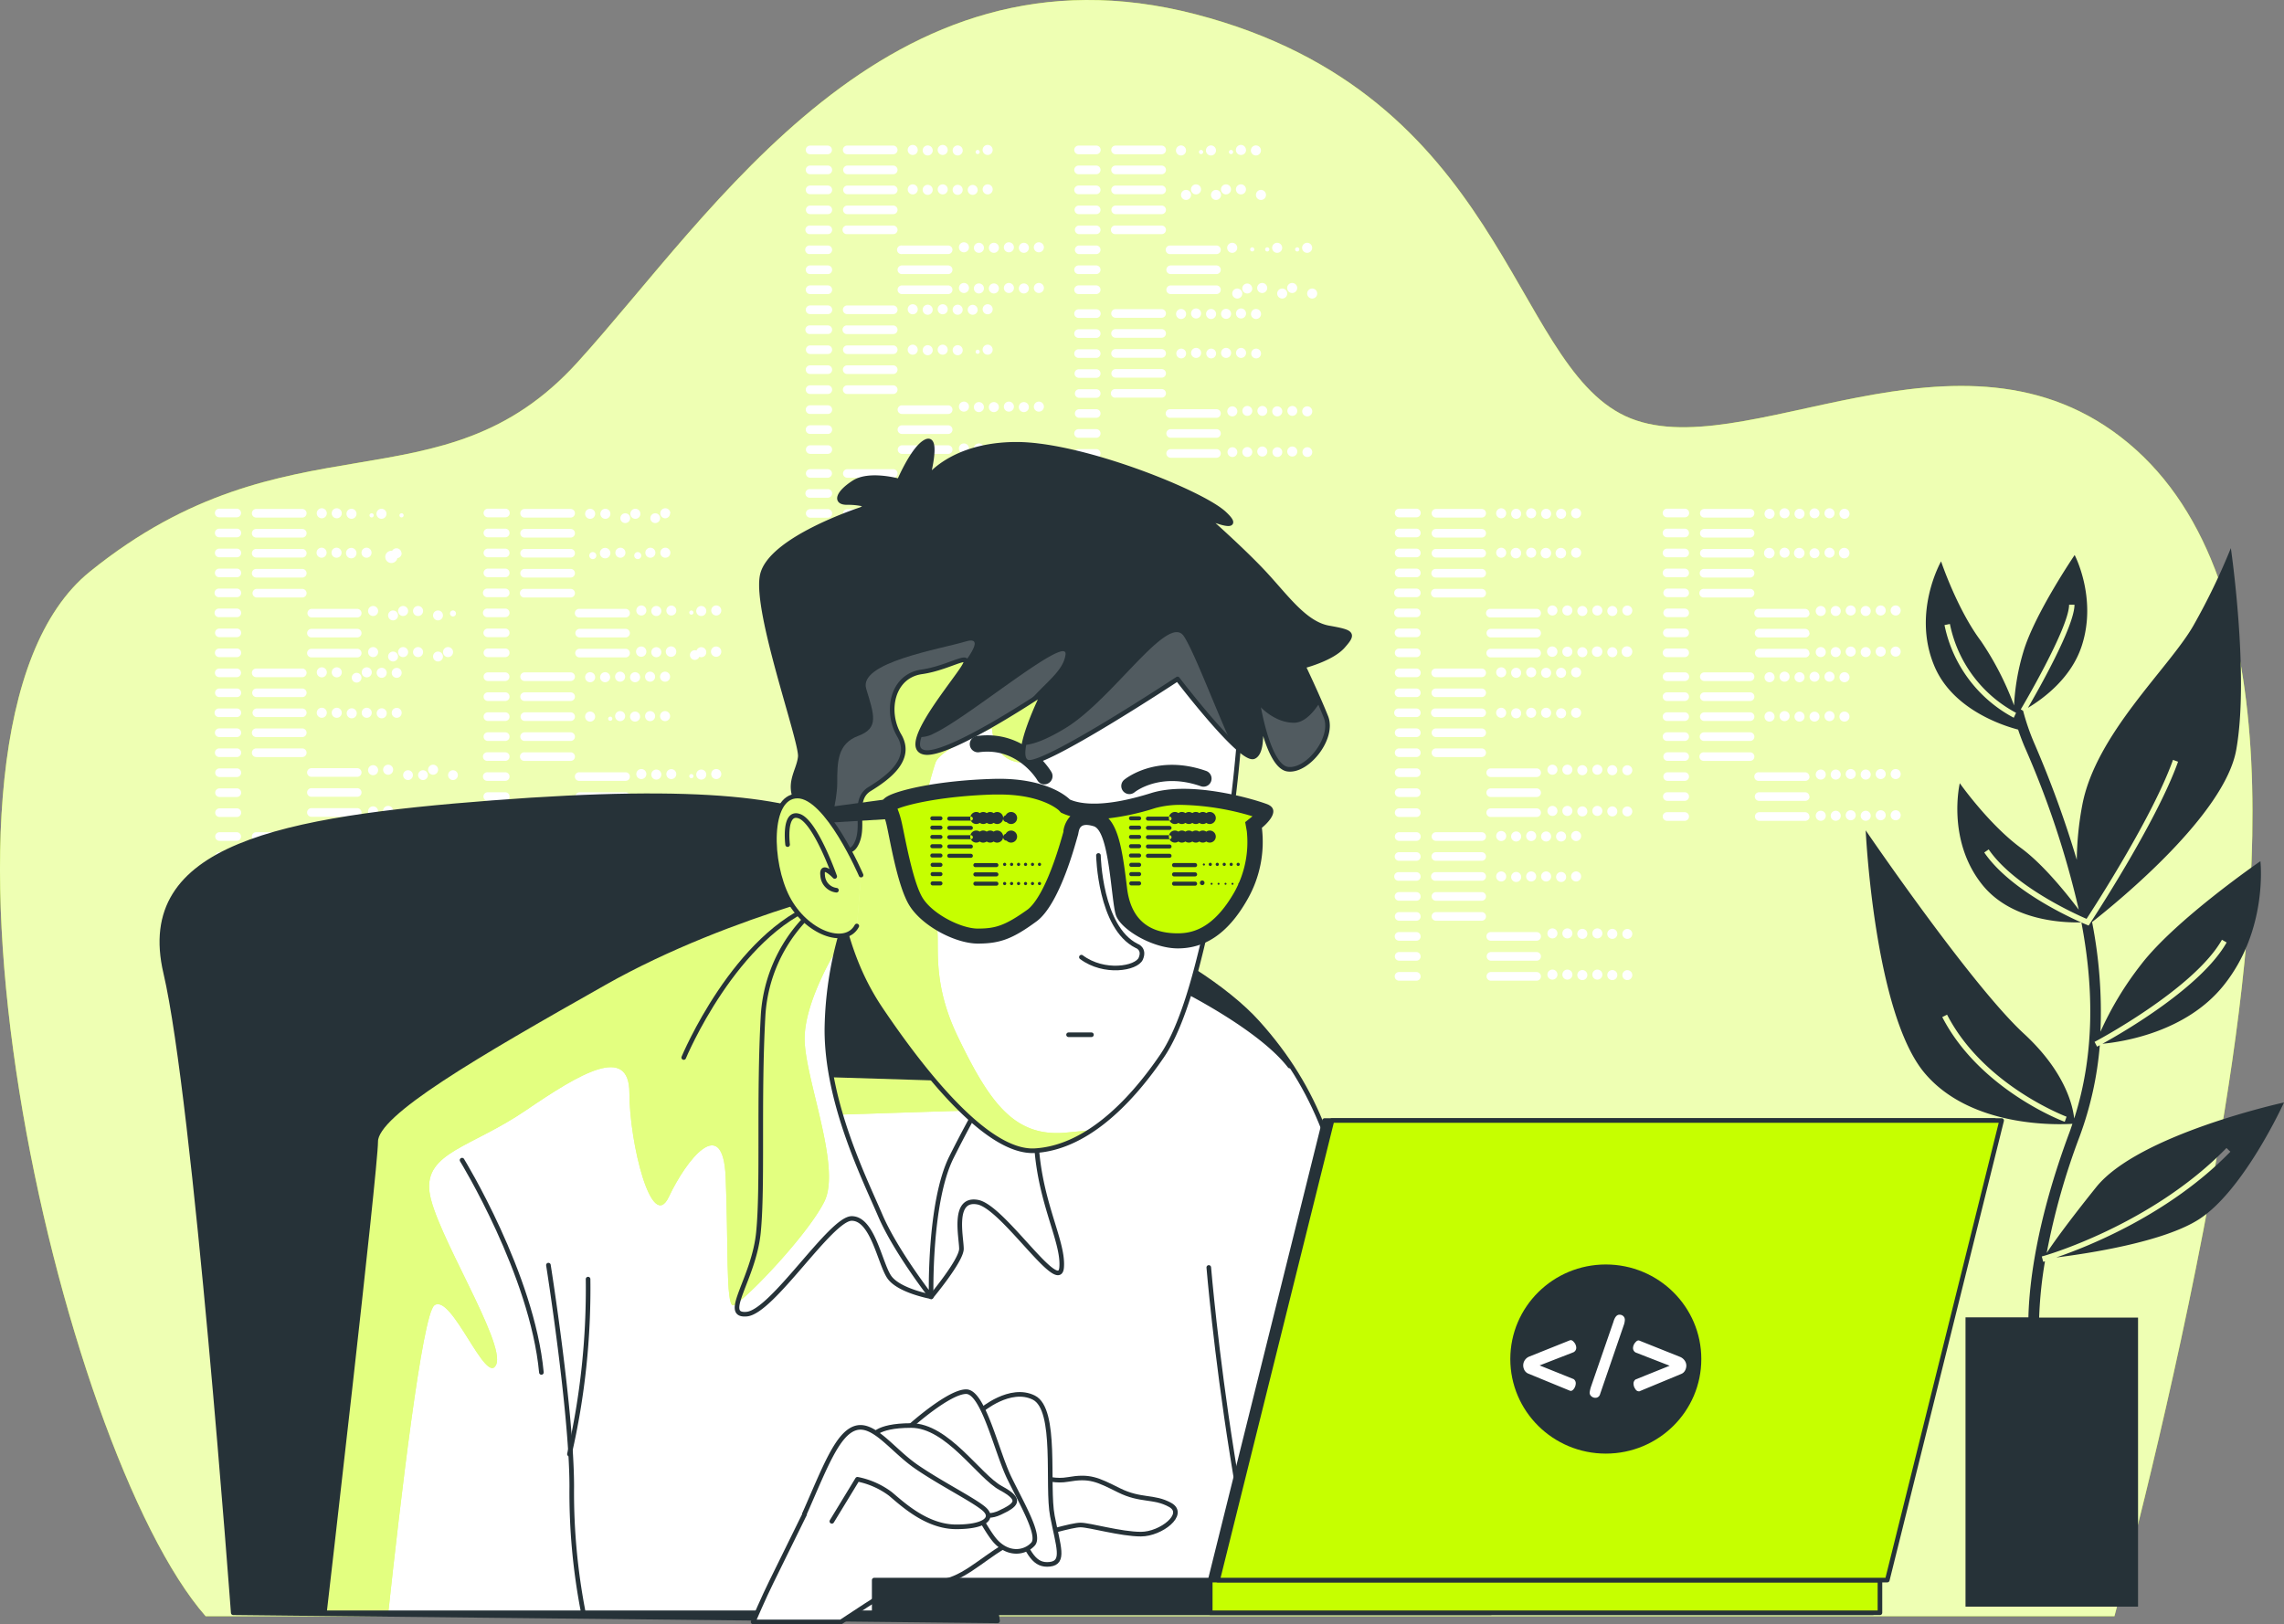 <svg xmlns="http://www.w3.org/2000/svg" xmlns:xlink="http://www.w3.org/1999/xlink" width="496.036" height="352.832" viewBox="0 0 496.036 352.832"><rect x="0" y="0" width="496.036" height="352.832" fill="#808080" stroke="none"/><defs><style>.a,.d,.e,.h{fill:#fff;}.a,.b,.i,.p{stroke:#263238;stroke-linecap:round;stroke-linejoin:round;}.b,.f{fill:#263238;}.c,.p{fill:#c6ff00;}.d{opacity:0.7;}.g{clip-path:url(#a);}.h{opacity:0.5;}.i{fill:none;}.j{clip-path:url(#b);}.k{clip-path:url(#c);}.l{clip-path:url(#d);}.m{clip-path:url(#e);}.n{opacity:0.2;}.o{clip-path:url(#f);}</style><clipPath id="a"><path class="a" d="M182.184,162.542s-33.446,7.039-61.308,22.794S71.2,213.715,71.2,219.8,60.06,322.172,60.06,322.172H313.388s-24.824-53.214-28.883-76.02-8.611-37.541-21.785-52.193S211.078,160.513,182.184,162.542Z" transform="translate(-60.06 -162.391)"/></clipPath><clipPath id="b"><path class="a" d="M157.814,165.614a33.364,33.364,0,0,0-15.708,26.349c-1.009,18.242,0,37-1.009,47.125s-8.118,18.254-2.534,17.738,18.242-20.776,22.794-20.776,6.089,9.632,8.118,12.67,9.139,4.317,9.139,4.317,6.57-7.86,6.57-10.394-2.03-11.145,3.519-10.136,17.738,20.272,18.242,14.183-5.572-15.251-5.572-29.892-7.1-31.933-17.233-42.573S168.2,164.828,157.814,165.614Z" transform="translate(-136.445 -165.115)"/></clipPath><clipPath id="c"><path class="a" d="M159.157,165.65a78.283,78.283,0,0,0-6.077,29.328c0,16.025,8.294,32.6,11.6,40.333s11.051,17.679,11.051,17.679-.551-20.436,4.423-30.384,9.385-17.128,9.385-17.128-6.077-6.077-14.911-19.885S159.157,165.65,159.157,165.65Z" transform="translate(-153.08 -165.65)"/></clipPath><clipPath id="d"><path class="a" d="M243.4,137.153s-1.525,22.7-3.989,30.678-5.866,32.531-13.186,43.265-16.882,19.943-27.616,20.565-25.164-18.418-33.446-30.689-9.209-24.542-11.966-36.508-3.379-25.809.915-36.52,25.809-23.932,43.875-22.4S238.8,116.658,243.4,123.7A12.306,12.306,0,0,1,243.4,137.153Z" transform="translate(-151.005 -105.426)"/></clipPath><clipPath id="e"><path class="b" d="M162.6,96.487s-19.943,6.441-21.48,14.418,8.587,35.9,8.282,39.277-3.379,6.136,0,11.039,9.514,12.271,11.966,8.282-.915-9.819,3.074-12.271,9.5-6.441,6.441-11.661-1.537-12.9,4.9-13.808,11.966-5.209,8.6-.305-13.2,16.882-7.977,17.8,25.809-12.9,25.809-12.9-7.039,14.078-3.379,15.028,32.5-18.078,32.5-18.078,13.808,18.1,16.576,16.881.915-11.356.915-11.356,2.147,13.5,6.441,14.078,10.124-6.757,8.294-11.356-4.915-11.039-4.915-11.039,6.136-1.537,8.587-4.305,2.147-3.062-3.062-3.989-9.209-6.746-14.078-11.966-12.9-12.271-12.9-12.271,9.209,3.989,4.294-.61-30.983-15.04-45.1-15.04-19.333,7.367-19.333,7.367,2.452-9.209-.3-7.977-5.866,8.587-5.866,8.587-6.441-1.842-9.819.317-4.294,4.352-1.537,4.352a16.061,16.061,0,0,1,4.61.61Z" transform="translate(-140.965 -81.603)"/></clipPath><clipPath id="f"><path class="a" d="M162.188,164.535s-7.367-17.175-13.808-17.175-6.135,14.418-2.147,22.09,12.576,10.734,15.028,6.136" transform="translate(-143.365 -147.36)"/></clipPath></defs><g transform="translate(-0.003 0.042)"><g transform="translate(0.003 -0.042)"><path class="c" d="M459.214,351.046c3.449-12.9,14.688-56.205,22.29-100.081C490.63,198.6,498.584,126.46,462.217,96.2s-84.208,5.866-109.243-5.866S326.8,20.514,259.662,3.058,154.971,46.112,125.385,78.7,62.774,89.166,19.532,124.126c-42.773,34.537-6.5,190.858,25.129,226.921Z" transform="translate(-0.003 0.042)"/><path class="d" d="M459.214,351.046c3.449-12.9,14.688-56.205,22.29-100.081C490.63,198.6,498.584,126.46,462.217,96.2s-84.208,5.866-109.243-5.866S326.8,20.514,259.662,3.058,154.971,46.112,125.385,78.7,62.774,89.166,19.532,124.126c-42.773,34.537-6.5,190.858,25.129,226.921Z" transform="translate(-0.003 0.042)"/></g><g transform="translate(46.609 31.436)"><path class="e" d="M262.908,96.041h-3.754a.939.939,0,0,1,0-1.877h3.8a.939.939,0,0,1,0,1.877Zm.927,3.4a.927.927,0,0,0-.927-.938h-3.754a.939.939,0,0,0,0,1.877h3.8a.927.927,0,0,0,.892-.938Zm0,4.341a.927.927,0,0,0-.927-.938h-3.754a.939.939,0,0,0,0,1.877h3.8a.927.927,0,0,0,.892-.939Zm0,4.341a.927.927,0,0,0-.927-.939h-3.754a.939.939,0,0,0,0,1.877h3.8a.927.927,0,0,0,.892-.938Zm0,4.341a.927.927,0,0,0-.927-.939h-3.754a.939.939,0,1,0,0,1.865h3.8a.927.927,0,0,0,.892-.927Zm0,4.341a.927.927,0,0,0-.927-.938h-3.754a.939.939,0,1,0,0,1.865h3.8a.927.927,0,0,0,.892-.927Zm0,4.329a.927.927,0,0,0-.927-.927h-3.754a.927.927,0,0,0-.938.927.939.939,0,0,0,.938.939h3.8a.927.927,0,0,0,.892-.939Zm0,4.341a.927.927,0,0,0-.927-.939h-3.754a.939.939,0,0,0,0,1.877h3.8a.927.927,0,0,0,.892-.939Zm14.207-30.314a.939.939,0,0,0-.938-.939h-9.96a.939.939,0,0,0,0,1.877h9.96a.938.938,0,0,0,.938-.938Zm0,4.341a.938.938,0,0,0-.938-.938h-9.96a.939.939,0,0,0,0,1.877h9.96a.938.938,0,0,0,.938-1Zm0,4.341a.939.939,0,0,0-.938-.939h-9.96a.939.939,0,0,0,0,1.877h9.96a.938.938,0,0,0,.938-1Zm0,4.341a.938.938,0,0,0-.938-.938h-9.96a.939.939,0,1,0,0,1.877h9.96a.938.938,0,0,0,.938-1Zm0,4.341a.938.938,0,0,0-.938-.938h-9.96a.939.939,0,1,0,0,1.865h9.96a.927.927,0,0,0,.938-.985Zm11.931,4.341a.938.938,0,0,0-.938-.939H279.1a.939.939,0,1,0,0,1.865h9.96a.927.927,0,0,0,.915-.985Zm0,4.329a.927.927,0,0,0-.938-.927H279.1a.927.927,0,0,0-.939.927.939.939,0,0,0,.939.939h9.96a.939.939,0,0,0,.915-1Zm0,4.341a.939.939,0,0,0-.938-.938H279.1a.939.939,0,1,0,0,1.877h9.96a.939.939,0,0,0,.915-1Zm-7.543-30.373a1.091,1.091,0,1,0-1.091,1.091A1.091,1.091,0,0,0,282.429,95.161Zm3.25,0a1.091,1.091,0,1,0-.507,1.038A1.091,1.091,0,0,0,285.679,95.161Zm3.261,0a1.091,1.091,0,1,0-1.091,1.091,1.091,1.091,0,0,0,1.091-1.091Zm3.25,0a1.091,1.091,0,1,0-.507,1.038A1.091,1.091,0,0,0,292.19,95.161Zm3.25,0a1.091,1.091,0,1,0-.507,1.038,1.091,1.091,0,0,0,.507-1.038Zm3.261,0a1.091,1.091,0,1,0-1.091,1.091,1.091,1.091,0,0,0,1.091-1.091Zm-16.271,8.681a1.091,1.091,0,1,0-1.085.978,1.091,1.091,0,0,0,1.085-.978Zm3.25,0a1.142,1.142,0,1,1,0-.059Zm3.261,0a1.091,1.091,0,1,0-1.085.978,1.091,1.091,0,0,0,1.085-.978Zm3.25,0a1.141,1.141,0,1,1,0-.059Zm3.25,0a1.144,1.144,0,1,1,0-.059Zm3.261,0a1.091,1.091,0,1,0-1.085.978,1.091,1.091,0,0,0,1.085-.978Zm-5.15,12.435a1.091,1.091,0,1,0-1.091,1.091,1.091,1.091,0,0,0,1.091-1.091Zm3.25,0a1.091,1.091,0,1,0-1.091,1.091,1.079,1.079,0,0,0,1.091-1.091Zm3.25,0a1.091,1.091,0,1,0-.507,1.038,1.091,1.091,0,0,0,.507-1.038Zm3.261,0a1.091,1.091,0,1,0-1.091,1.091,1.091,1.091,0,0,0,1.091-1.091Zm3.25,0a1.091,1.091,0,1,0-.507,1.038,1.091,1.091,0,0,0,.507-1.038Zm3.25,0a1.079,1.079,0,1,0-.312.771A1.079,1.079,0,0,0,309.81,116.278Zm-16.26,8.951a1.132,1.132,0,1,1,0-.023Zm3.25,0a1.091,1.091,0,1,0-1.091,1.091,1.079,1.079,0,0,0,1.091-1.114Zm3.25,0a1.091,1.091,0,1,0-.507,1.038A1.091,1.091,0,0,0,300.05,125.229Zm3.261,0a1.136,1.136,0,1,1,0-.023Zm3.25,0a1.091,1.091,0,1,0-.507,1.038A1.091,1.091,0,0,0,306.561,125.229Zm3.25,0a1.159,1.159,0,1,1,0-.023Z" transform="translate(-1.92 -15.141)"/><path class="e" d="M262.908,125.666h-3.754a.939.939,0,0,1,0-1.877h3.8a.939.939,0,0,1,0,1.877Zm.927,3.4a.927.927,0,0,0-.927-.938h-3.754a.938.938,0,0,0-.938.938.927.927,0,0,0,.938.927h3.8a.927.927,0,0,0,.892-.927Zm0,4.329a.927.927,0,0,0-.927-.927h-3.754a.939.939,0,1,0,0,1.865h3.8a.927.927,0,0,0,.892-.939Zm0,4.341a.927.927,0,0,0-.927-.938h-3.754a.939.939,0,0,0,0,1.877h3.8a.927.927,0,0,0,.892-.939Zm0,4.341a.927.927,0,0,0-.927-.939h-3.754a.939.939,0,0,0,0,1.877h3.8a.927.927,0,0,0,.892-.939Zm0,4.341a.927.927,0,0,0-.927-.939h-3.754a.939.939,0,0,0,0,1.877h3.8a.927.927,0,0,0,.892-.985Zm0,4.341a.927.927,0,0,0-.927-.939h-3.754a.939.939,0,0,0,0,1.877h3.8a.927.927,0,0,0,.892-.939Zm0,4.341a.927.927,0,0,0-.927-.939h-3.754a.939.939,0,0,0,0,1.877h3.8a.927.927,0,0,0,.892-.939Zm14.207-30.373a.939.939,0,0,0-.938-.939h-9.96a.939.939,0,1,0,0,1.877h9.96a.938.938,0,0,0,.938-.938Zm0,4.341a.938.938,0,0,0-.938-.939h-9.96a.938.938,0,0,0-.939.939.927.927,0,0,0,.939.927h9.96a.927.927,0,0,0,.938-.927Zm0,4.329a.927.927,0,0,0-.938-.927h-9.96a.939.939,0,1,0,0,1.865h9.96a.938.938,0,0,0,.938-.938Zm0,4.341a.938.938,0,0,0-.938-.938h-9.96a.939.939,0,0,0,0,1.877h9.96a.938.938,0,0,0,.938-.938Zm0,4.341a.939.939,0,0,0-.938-.939h-9.96a.939.939,0,0,0,0,1.877h9.96a.938.938,0,0,0,.938-.938Zm11.931,4.341a.939.939,0,0,0-.938-.939H279.1a.939.939,0,1,0,0,1.877h9.96a.938.938,0,0,0,.915-.985Zm0,4.341a.939.939,0,0,0-.938-.939H279.1a.939.939,0,1,0,0,1.877h9.96a.939.939,0,0,0,.915-.939Zm0,4.341a.938.938,0,0,0-.938-.939H279.1a.939.939,0,1,0,0,1.877h9.96a.938.938,0,0,0,.915-.938Zm-7.543-30.373a1.091,1.091,0,1,0-1.085.978,1.091,1.091,0,0,0,1.085-.978Zm3.25,0a1.091,1.091,0,1,0-1.079,1.079,1.091,1.091,0,0,0,1.079-1.079Zm3.261,0a1.091,1.091,0,1,0-1.085.978,1.091,1.091,0,0,0,1.085-.978Zm3.25,0a1.091,1.091,0,1,0-1.079,1.079,1.091,1.091,0,0,0,1.079-1.079Zm3.25,0a1.091,1.091,0,1,0-1.079,1.079,1.091,1.091,0,0,0,1.079-1.079Zm3.261,0a1.091,1.091,0,1,0-1.085.978,1.091,1.091,0,0,0,1.085-.978ZM282.429,133.4a1.091,1.091,0,1,0-1.091,1.091,1.091,1.091,0,0,0,1.091-1.091Zm3.25,0a1.091,1.091,0,1,0-.507,1.038A1.091,1.091,0,0,0,285.679,133.4Zm3.261,0a1.091,1.091,0,1,0-1.091,1.091,1.091,1.091,0,0,0,1.091-1.091Zm3.25,0a1.091,1.091,0,1,0-1.079,1.091,1.079,1.079,0,0,0,1.079-1.091Zm3.25,0a1.091,1.091,0,1,0-.507,1.038,1.091,1.091,0,0,0,.507-1.038Zm3.261,0a1.091,1.091,0,1,0-1.091,1.091A1.091,1.091,0,0,0,298.7,133.4Zm-5.15,12.482a1.091,1.091,0,1,0-1.085.978A1.091,1.091,0,0,0,293.55,145.879Zm3.25,0a1.091,1.091,0,1,0-1.085.978,1.091,1.091,0,0,0,1.085-.978Zm3.25,0a1.091,1.091,0,1,0-1.079,1.079,1.091,1.091,0,0,0,1.079-1.079Zm3.261,0a1.091,1.091,0,1,0-1.085.978A1.091,1.091,0,0,0,303.311,145.879Zm3.25,0a1.091,1.091,0,1,0-1.079,1.079,1.091,1.091,0,0,0,1.079-1.079Zm3.25,0a1.079,1.079,0,1,0-1.079,1.079,1.091,1.091,0,0,0,1.079-1.079Zm-16.26,8.951a1.091,1.091,0,1,0-1.085.978,1.091,1.091,0,0,0,1.085-.978Zm3.25,0a1.091,1.091,0,1,0-1.085.978,1.091,1.091,0,0,0,1.085-.978Zm3.25,0a1.091,1.091,0,1,0-1.079,1.079,1.091,1.091,0,0,0,1.079-1.079Zm3.261,0a1.091,1.091,0,1,0-1.085.978,1.091,1.091,0,0,0,1.085-.978Zm3.25,0a1.091,1.091,0,1,0-1.079,1.079,1.091,1.091,0,0,0,1.079-1.079Zm3.25,0a1.079,1.079,0,1,0-1.079,1.079,1.091,1.091,0,0,0,1.079-1.079Z" transform="translate(-1.92 -10.041)"/><path class="e" d="M262.908,155.976h-3.754a.939.939,0,0,1,0-1.877h3.8a.939.939,0,0,1,0,1.877Zm.927,3.4a.927.927,0,0,0-.927-.938h-3.754a.939.939,0,0,0-.938.939.927.927,0,0,0,.938.927h3.8a.927.927,0,0,0,.892-.927Zm0,4.329a.927.927,0,0,0-.927-.927h-3.754a.939.939,0,1,0,0,1.865h3.8a.927.927,0,0,0,.892-.939Zm0,4.341a.927.927,0,0,0-.927-.939h-3.754a.938.938,0,0,0,0,1.877h3.8a.927.927,0,0,0,.892-.88Zm0,4.341a.927.927,0,0,0-.927-.938h-3.754a.939.939,0,0,0,0,1.877h3.8a.927.927,0,0,0,.892-.939Zm0,4.341a.927.927,0,0,0-.927-.939h-3.754a.938.938,0,0,0,0,1.877h3.8a.927.927,0,0,0,.892-.938Zm0,4.341a.927.927,0,0,0-.927-.939h-3.754a.939.939,0,0,0,0,1.877h3.8a.927.927,0,0,0,.892-.939Zm0,4.341a.927.927,0,0,0-.927-.938h-3.754a.938.938,0,0,0,0,1.877h3.8a.927.927,0,0,0,.892-.938Zm14.207-30.373a.939.939,0,0,0-.938-.939h-9.96a.939.939,0,0,0,0,1.877h9.96a.938.938,0,0,0,.938-.938Zm0,4.341a.939.939,0,0,0-.938-.939h-9.96a.939.939,0,0,0-.939.939.927.927,0,0,0,.939.927h9.96a.927.927,0,0,0,.938-.927Zm0,4.329a.927.927,0,0,0-.938-.927h-9.96a.938.938,0,1,0,0,1.865h9.96a.938.938,0,0,0,.938-.939Zm0,4.341a.939.939,0,0,0-.938-.939h-9.96a.939.939,0,0,0,0,1.877h9.96a.938.938,0,0,0,.938-.88Zm0,4.341a.938.938,0,0,0-.938-.938h-9.96a.939.939,0,0,0,0,1.877h9.96a.938.938,0,0,0,.938-.939Zm11.931,4.341a.938.938,0,0,0-.938-.939H279.1a.939.939,0,1,0,0,1.877h9.96a.939.939,0,0,0,.915-.938Zm0,4.341a.939.939,0,0,0-.938-.939H279.1a.939.939,0,0,0,0,1.877h9.96a.939.939,0,0,0,.915-.939Zm0,4.341a.938.938,0,0,0-.938-.938H279.1a.938.938,0,1,0,0,1.877h9.96a.938.938,0,0,0,.915-.938Zm-7.543-30.373a1.091,1.091,0,1,0-1.085.978A1.091,1.091,0,0,0,282.429,155.038Zm3.25,0a1.091,1.091,0,1,0-1.079,1.079,1.091,1.091,0,0,0,1.079-1.079Zm3.261,0a1.091,1.091,0,1,0-1.085.978A1.091,1.091,0,0,0,288.94,155.038Zm3.25,0a1.091,1.091,0,1,0-1.079,1.079,1.091,1.091,0,0,0,1.079-1.079Zm3.25,0a1.091,1.091,0,1,0-1.079,1.079,1.091,1.091,0,0,0,1.079-1.079Zm3.261,0a1.091,1.091,0,1,0-1.085.978,1.091,1.091,0,0,0,1.085-.978Zm-16.271,8.67a1.091,1.091,0,1,0-1.091,1.091,1.091,1.091,0,0,0,1.091-1.091Zm3.25,0a1.091,1.091,0,1,0-.507,1.038A1.091,1.091,0,0,0,285.679,163.707Zm3.261,0a1.091,1.091,0,1,0-1.091,1.091,1.091,1.091,0,0,0,1.091-1.091Zm3.25,0a1.091,1.091,0,1,0-1.079,1.091,1.079,1.079,0,0,0,1.079-1.091Zm3.25,0a1.091,1.091,0,1,0-.507,1.038,1.091,1.091,0,0,0,.507-1.038Zm3.261,0a1.091,1.091,0,1,0-1.091,1.091A1.091,1.091,0,0,0,298.7,163.707Zm-5.15,12.482a1.091,1.091,0,1,0-1.085.978A1.091,1.091,0,0,0,293.55,176.189Zm3.25,0a1.091,1.091,0,1,0-1.085.978,1.091,1.091,0,0,0,1.085-.978Zm3.25,0a1.091,1.091,0,1,0-1.079,1.079,1.091,1.091,0,0,0,1.079-1.079Zm3.261,0a1.091,1.091,0,1,0-1.085.978A1.091,1.091,0,0,0,303.311,176.189Zm3.25,0a1.091,1.091,0,1,0-1.079,1.079,1.091,1.091,0,0,0,1.079-1.079Zm3.25,0a1.079,1.079,0,1,0-1.079,1.079,1.091,1.091,0,0,0,1.079-1.079Zm-16.26,8.951a1.091,1.091,0,1,0-1.085.978,1.091,1.091,0,0,0,1.085-.978Zm3.25,0a1.091,1.091,0,1,0-1.085.978,1.091,1.091,0,0,0,1.085-.978Zm3.25,0a1.091,1.091,0,1,0-1.079,1.079,1.091,1.091,0,0,0,1.079-1.079Zm3.261,0a1.091,1.091,0,1,0-1.085.978,1.091,1.091,0,0,0,1.085-.978Zm3.25,0a1.091,1.091,0,1,0-1.079,1.079,1.091,1.091,0,0,0,1.079-1.079Zm3.25,0a1.079,1.079,0,1,0-1.079,1.079,1.091,1.091,0,0,0,1.079-1.079Z" transform="translate(-1.92 -4.794)"/><path class="e" d="M312.579,96.041h-3.8a.939.939,0,1,1,0-1.877h3.8a.939.939,0,1,1,0,1.877Zm.939,3.4a.939.939,0,0,0-.939-.938h-3.8a.939.939,0,1,0,0,1.877h3.8a.939.939,0,0,0,.939-.938Zm0,4.341a.939.939,0,0,0-.939-.938h-3.8a.939.939,0,1,0,0,1.877h3.8a.939.939,0,0,0,.939-.938Zm0,4.341a.939.939,0,0,0-.939-.939h-3.8a.939.939,0,1,0,0,1.877h3.8a.939.939,0,0,0,.939-.938Zm0,4.341a.939.939,0,0,0-.939-.939h-3.8a.939.939,0,0,0,0,1.865h3.8a.927.927,0,0,0,.939-.927Zm0,4.341a.939.939,0,0,0-.939-.939h-3.8a.939.939,0,0,0,0,1.865h3.8a.927.927,0,0,0,.939-.927Zm0,4.329a.927.927,0,0,0-.939-.927h-3.8a.933.933,0,0,0,0,1.865h3.8a.939.939,0,0,0,.939-.938Zm0,4.341a.939.939,0,0,0-.939-.939h-3.8a.939.939,0,1,0,0,1.877h3.8a.939.939,0,0,0,.939-.938Zm14.2-30.314a.927.927,0,0,0-.927-.939h-9.972a.939.939,0,0,0,0,1.877H326.8A.927.927,0,0,0,327.713,95.161Zm0,4.341a.927.927,0,0,0-.927-.939h-9.972a.939.939,0,0,0,0,1.877H326.8a.927.927,0,0,0,.915-1Zm0,4.341a.927.927,0,0,0-.927-.939h-9.972a.939.939,0,0,0,0,1.877H326.8a.927.927,0,0,0,.915-1Zm0,4.341a.927.927,0,0,0-.927-.938h-9.972a.939.939,0,1,0,0,1.877H326.8a.927.927,0,0,0,.915-1Zm0,4.341a.927.927,0,0,0-.927-.939h-9.972a.939.939,0,1,0,0,1.865H326.8a.927.927,0,0,0,.915-.985Zm11.943,4.341a.939.939,0,0,0-.939-.939h-9.972a.939.939,0,1,0,0,1.865h9.972a.927.927,0,0,0,.985-.985Zm0,4.329a.927.927,0,0,0-.939-.927h-9.972a.927.927,0,0,0-.939.927.939.939,0,0,0,.939.939h9.972a.938.938,0,0,0,.985-1Zm0,4.341a.939.939,0,0,0-.939-.938h-9.972a.939.939,0,0,0,0,1.877h9.972a.939.939,0,0,0,.985-1ZM332.1,95.161a1.091,1.091,0,1,0-.507,1.038A1.091,1.091,0,0,0,332.1,95.161Zm3.261,0a1.091,1.091,0,1,0-1.091,1.091,1.091,1.091,0,0,0,1.091-1.091Zm3.25,0A1.091,1.091,0,1,0,338.1,96.2a1.091,1.091,0,0,0,.507-1.038Zm3.25,0a1.079,1.079,0,1,0-.312.771,1.079,1.079,0,0,0,.312-.771Zm3.261,0a1.091,1.091,0,1,0-1.091,1.091,1.091,1.091,0,0,0,1.091-1.091Zm3.25,0a1.091,1.091,0,1,0-.507,1.038A1.091,1.091,0,0,0,348.372,95.161ZM332.1,103.842a1.144,1.144,0,1,1,0-.059Zm3.261,0a1.091,1.091,0,1,0-1.085.978,1.091,1.091,0,0,0,1.085-.978Zm3.25,0a1.144,1.144,0,1,1,0-.059Zm3.25,0a1.079,1.079,0,1,0-1.079,1.079,1.091,1.091,0,0,0,1.079-1.138Zm3.261,0a1.091,1.091,0,1,0-1.085.978,1.091,1.091,0,0,0,1.085-.978Zm3.25,0a1.144,1.144,0,1,1,0-.059Zm-5.15,12.435a1.091,1.091,0,1,0-.507,1.038A1.091,1.091,0,0,0,343.222,116.278Zm3.25,0a1.091,1.091,0,1,0-.507,1.038A1.091,1.091,0,0,0,346.472,116.278Zm3.261,0a1.091,1.091,0,1,0-1.091,1.091A1.091,1.091,0,0,0,349.733,116.278Zm3.25,0a1.091,1.091,0,1,0-.507,1.038,1.091,1.091,0,0,0,.507-1.038Zm3.261,0a1.091,1.091,0,1,0-1.091,1.091A1.091,1.091,0,0,0,356.244,116.278Zm3.25,0a1.091,1.091,0,1,0-1.091,1.091,1.079,1.079,0,0,0,1.091-1.091Zm-16.271,8.928a1.091,1.091,0,1,0-.507,1.038A1.091,1.091,0,0,0,343.222,125.205Zm3.25,0a1.091,1.091,0,1,0-.507,1.038A1.091,1.091,0,0,0,346.472,125.205Zm3.261,0a1.091,1.091,0,1,0-1.091,1.091A1.091,1.091,0,0,0,349.733,125.205Zm3.25,0a1.091,1.091,0,1,0-.507,1.038,1.091,1.091,0,0,0,.507-1.038Zm3.261,0a1.091,1.091,0,1,0-1.091,1.091A1.091,1.091,0,0,0,356.244,125.205Zm3.25,0A1.091,1.091,0,1,0,358.4,126.3a1.079,1.079,0,0,0,1.091-1.091Z" transform="translate(6.69 -15.141)"/><path class="e" d="M312.579,126.36h-3.8a.939.939,0,1,1,0-1.877h3.8a.939.939,0,1,1,0,1.877Zm.939,3.4a.939.939,0,0,0-.939-.939h-3.8a.939.939,0,1,0,0,1.877h3.8a.939.939,0,0,0,.939-.892Zm0,4.341a.939.939,0,0,0-.939-.939h-3.8a.939.939,0,1,0,0,1.877h3.8a.939.939,0,0,0,.939-.938Zm0,4.341a.939.939,0,0,0-.939-.939h-3.8a.939.939,0,1,0,0,1.877h3.8A.939.939,0,0,0,313.518,138.443Zm0,4.341a.939.939,0,0,0-.939-.939h-3.8a.939.939,0,0,0,0,1.865h3.8a.927.927,0,0,0,.939-.927Zm0,4.341a.939.939,0,0,0-.939-.939h-3.8a.939.939,0,0,0,0,1.865h3.8a.927.927,0,0,0,.939-.927Zm0,4.329a.927.927,0,0,0-.939-.927h-3.8a.933.933,0,0,0,0,1.865h3.8a.939.939,0,0,0,.939-.938Zm0,4.341a.939.939,0,0,0-.939-.939h-3.8a.939.939,0,1,0,0,1.877h3.8a.939.939,0,0,0,.939-.938Zm14.2-30.373a.927.927,0,0,0-.927-.939h-9.972a.939.939,0,0,0,0,1.877H326.8a.927.927,0,0,0,.915-.938Zm0,4.341a.927.927,0,0,0-.927-.939h-9.972a.939.939,0,0,0,0,1.877H326.8a.927.927,0,0,0,.915-.892Zm0,4.341a.927.927,0,0,0-.927-.938h-9.972a.939.939,0,0,0,0,1.877H326.8a.927.927,0,0,0,.915-.938Zm0,4.341a.927.927,0,0,0-.927-.938h-9.972a.939.939,0,1,0,0,1.877H326.8a.927.927,0,0,0,.915-.938Zm0,4.341a.927.927,0,0,0-.927-.939h-9.972a.938.938,0,1,0,0,1.865H326.8a.927.927,0,0,0,.915-.927Zm11.943,4.341a.939.939,0,0,0-.939-.939h-9.972a.939.939,0,1,0,0,1.865h9.972a.927.927,0,0,0,.985-.927Zm0,4.329a.927.927,0,0,0-.939-.927h-9.972a.927.927,0,0,0-.939.927.939.939,0,0,0,.939.939h9.972a.938.938,0,0,0,.985-.938Zm0,4.341a.939.939,0,0,0-.939-.939h-9.972a.939.939,0,0,0,0,1.877h9.972a.939.939,0,0,0,.985-.938ZM332.1,125.421a1.091,1.091,0,1,0-.507,1.038A1.091,1.091,0,0,0,332.1,125.421Zm3.261,0a1.091,1.091,0,1,0-1.091,1.091,1.091,1.091,0,0,0,1.091-1.091Zm3.25,0a1.091,1.091,0,1,0-.507,1.038,1.091,1.091,0,0,0,.507-1.038Zm3.25,0a1.079,1.079,0,1,0-.312.771,1.079,1.079,0,0,0,.312-.771Zm3.261,0a1.091,1.091,0,1,0-1.091,1.091,1.091,1.091,0,0,0,1.091-1.091Zm3.25,0a1.091,1.091,0,1,0-.507,1.038A1.091,1.091,0,0,0,348.372,125.421ZM332.1,134.1a1.091,1.091,0,1,0-1.079,1.079A1.091,1.091,0,0,0,332.1,134.1Zm3.261,0a1.091,1.091,0,1,0-1.085.978A1.091,1.091,0,0,0,335.362,134.1Zm3.25,0a1.091,1.091,0,1,0-1.079,1.079,1.091,1.091,0,0,0,1.079-1.079Zm3.25,0a1.079,1.079,0,1,0-1.079,1.079,1.091,1.091,0,0,0,1.079-1.079Zm3.261,0a1.091,1.091,0,1,0-1.085.978,1.091,1.091,0,0,0,1.085-.978Zm3.25,0a1.091,1.091,0,1,0-1.079,1.079,1.091,1.091,0,0,0,1.079-1.079Zm-5.15,12.471a1.091,1.091,0,1,0-.507,1.038,1.091,1.091,0,0,0,.507-1.038Zm3.25,0a1.091,1.091,0,1,0-.507,1.038,1.091,1.091,0,0,0,.507-1.038Zm3.261,0a1.091,1.091,0,1,0-1.091,1.091,1.091,1.091,0,0,0,1.091-1.091Zm3.25,0a1.091,1.091,0,1,0-.507,1.038,1.091,1.091,0,0,0,.507-1.038Zm3.261,0a1.091,1.091,0,1,0-1.091,1.091,1.091,1.091,0,0,0,1.091-1.091Zm3.25,0a1.091,1.091,0,1,0-1.091,1.091,1.079,1.079,0,0,0,1.091-1.091Zm-16.271,8.951a1.091,1.091,0,1,0-.507,1.038A1.091,1.091,0,0,0,343.222,155.524Zm3.25,0a1.091,1.091,0,1,0-.507,1.038A1.091,1.091,0,0,0,346.472,155.524Zm3.261,0a1.091,1.091,0,1,0-1.091,1.091A1.091,1.091,0,0,0,349.733,155.524Zm3.25,0a1.091,1.091,0,1,0-.507,1.038,1.091,1.091,0,0,0,.507-1.038Zm3.261,0a1.091,1.091,0,1,0-1.091,1.091A1.091,1.091,0,0,0,356.244,155.524Zm3.25,0a1.091,1.091,0,1,0-1.091,1.091,1.079,1.079,0,0,0,1.091-1.091Z" transform="translate(6.69 -9.902)"/><path class="e" d="M153.985,28.82H150.16a.939.939,0,1,1,0-1.877h3.8a.939.939,0,0,1,0,1.877Zm.927,3.4a.927.927,0,0,0-.927-.939H150.16a.939.939,0,1,0,0,1.877h3.8a.927.927,0,0,0,.95-.939Zm0,4.341a.927.927,0,0,0-.927-.939H150.16a.939.939,0,1,0,0,1.877h3.8a.927.927,0,0,0,.95-.938Zm0,4.341a.927.927,0,0,0-.927-.939H150.16a.939.939,0,0,0-.939.939.927.927,0,0,0,.939.927h3.8a.927.927,0,0,0,.95-.927Zm0,4.341a.927.927,0,0,0-.927-.938H150.16a.939.939,0,1,0,0,1.865h3.8a.927.927,0,0,0,.95-.927Zm0,4.329a.927.927,0,0,0-.927-.927H150.16a.939.939,0,1,0,0,1.854h3.8a.927.927,0,0,0,.95-.927Zm0,4.341a.927.927,0,0,0-.927-.939H150.16a.939.939,0,1,0,0,1.877h3.8a.927.927,0,0,0,.95-.939Zm0,4.341a.927.927,0,0,0-.927-.939H150.16a.939.939,0,1,0,0,1.877h3.8a.927.927,0,0,0,.95-.939Zm14.207-30.373a.939.939,0,0,0-.939-.939h-9.96a.939.939,0,1,0,0,1.877h9.96a.939.939,0,0,0,.939-.939Zm0,4.341a.939.939,0,0,0-.939-.939h-9.96a.939.939,0,0,0,0,1.877h9.96a.939.939,0,0,0,.939-.939Zm0,4.341a.939.939,0,0,0-.939-.939h-9.96a.939.939,0,0,0,0,1.877h9.96a.939.939,0,0,0,.939-.939Zm0,4.341a.939.939,0,0,0-.939-.939h-9.96a.938.938,0,0,0-.938.939.927.927,0,0,0,.938.927h9.96a.927.927,0,0,0,.939-.927Zm0,4.341a.939.939,0,0,0-.939-.939h-9.96a.939.939,0,1,0,0,1.865h9.96a.927.927,0,0,0,.939-.927Zm11.931,4.329a.927.927,0,0,0-.939-.927H170.1a.939.939,0,1,0,0,1.854h9.96a.939.939,0,0,0,.985-.927Zm0,4.341a.939.939,0,0,0-.939-.939H170.1a.939.939,0,1,0,0,1.877h9.96a.939.939,0,0,0,.985-.939Zm0,4.341a.939.939,0,0,0-.939-.938H170.1a.939.939,0,1,0,0,1.877h9.96a.939.939,0,0,0,.985-.939Zm-7.543-30.373a1.091,1.091,0,1,0-1.091,1.091,1.079,1.079,0,0,0,1.091-1.091Zm3.25,0a1.091,1.091,0,1,0-.507,1.038,1.091,1.091,0,0,0,.507-1.038Zm3.261,0a1.091,1.091,0,1,0-1.091,1.091,1.091,1.091,0,0,0,1.091-1.091Zm3.25,0a1.091,1.091,0,1,0-.507,1.038,1.091,1.091,0,0,0,.507-1.038Zm3.25,0a.45.45,0,1,0,.012,0Zm3.261,0a1.091,1.091,0,1,0-1.091,1.091,1.091,1.091,0,0,0,1.091-1.091Zm-16.271,8.681a1.091,1.091,0,1,0-1.085.978,1.091,1.091,0,0,0,1.085-.978Zm3.25,0a1.091,1.091,0,1,0-1.079,1.079,1.091,1.091,0,0,0,1.079-1.079Zm3.261,0a1.091,1.091,0,1,0-1.085.978,1.091,1.091,0,0,0,1.085-.978Zm3.25,0a1.091,1.091,0,1,0-1.079,1.079,1.091,1.091,0,0,0,1.079-1.079Zm3.25,0a1.079,1.079,0,1,0-1.079,1.079,1.091,1.091,0,0,0,1.091-1.079Zm3.261,0a1.091,1.091,0,1,0-1.085.978,1.091,1.091,0,0,0,1.085-.978Zm-5.15,12.47a1.091,1.091,0,1,0-1.091,1.091,1.091,1.091,0,0,0,1.091-1.091Zm3.25,0a1.091,1.091,0,1,0-.507,1.039A1.091,1.091,0,0,0,187.877,49.033Zm3.25,0a1.091,1.091,0,1,0-.507,1.038A1.091,1.091,0,0,0,191.126,49.033Zm3.261,0a1.091,1.091,0,1,0-1.091,1.091,1.091,1.091,0,0,0,1.091-1.091Zm3.25,0a1.091,1.091,0,1,0-.507,1.038A1.091,1.091,0,0,0,197.637,49.033Zm3.261,0a1.091,1.091,0,1,0-1.091,1.091,1.091,1.091,0,0,0,1.091-1.091Zm-16.271,8.951a1.091,1.091,0,1,0-1.085.978A1.091,1.091,0,0,0,184.627,57.984Zm3.25,0a1.091,1.091,0,1,0-1.079,1.079,1.091,1.091,0,0,0,1.079-1.079Zm3.25,0a1.091,1.091,0,1,0-1.079,1.079,1.091,1.091,0,0,0,1.079-1.079Zm3.261,0a1.091,1.091,0,1,0-1.085.978,1.091,1.091,0,0,0,1.085-.978Zm3.25,0a1.091,1.091,0,1,0-1.079,1.079,1.091,1.091,0,0,0,1.079-1.079Zm3.261,0a1.091,1.091,0,1,0-1.085.978,1.091,1.091,0,0,0,1.085-.978Z" transform="translate(-20.799 -26.79)"/><path class="e" d="M153.978,58.436h-3.824a.939.939,0,1,1,0-1.877h3.8a.939.939,0,1,1,0,1.877Zm.927,3.4a.927.927,0,0,0-.927-.939h-3.824a.939.939,0,1,0,0,1.865h3.8a.927.927,0,0,0,.95-.95Zm0,4.329a.927.927,0,0,0-.927-.927h-3.824a.927.927,0,0,0-.939.927.939.939,0,0,0,.939.939h3.8a.927.927,0,0,0,.95-.939Zm0,4.341a.927.927,0,0,0-.927-.939h-3.824a.939.939,0,1,0,0,1.877h3.8a.927.927,0,0,0,.95-.938Zm0,4.341a.927.927,0,0,0-.927-.939h-3.824a.939.939,0,1,0,0,1.877h3.8a.927.927,0,0,0,.95-.938Zm0,4.341a.927.927,0,0,0-.927-.939h-3.824a.939.939,0,1,0,0,1.877h3.8a.927.927,0,0,0,.95-.938Zm0,4.341a.927.927,0,0,0-.927-.939h-3.824a.939.939,0,1,0,0,1.877h3.8a.927.927,0,0,0,.95-.938Zm0,4.341a.927.927,0,0,0-.927-.939h-3.824a.939.939,0,0,0-.939.939.927.927,0,0,0,.939.927h3.8a.927.927,0,0,0,.95-.927ZM169.112,57.5a.939.939,0,0,0-.939-.939h-9.96a.939.939,0,1,0,0,1.877h9.96a.939.939,0,0,0,.939-.939Zm0,4.341a.939.939,0,0,0-.939-.939h-9.96a.939.939,0,1,0,0,1.865h9.96a.927.927,0,0,0,.939-.95Zm0,4.329a.927.927,0,0,0-.939-.927h-9.96a.927.927,0,0,0-.938.927.939.939,0,0,0,.938.939h9.96a.939.939,0,0,0,.939-.939Zm0,4.341a.939.939,0,0,0-.939-.939h-9.96a.939.939,0,1,0,0,1.877h9.96a.939.939,0,0,0,.939-.938Zm0,4.341a.939.939,0,0,0-.939-.939h-9.96a.939.939,0,1,0,0,1.877h9.96a.939.939,0,0,0,.939-.939Zm11.931,4.341a.938.938,0,0,0-.938-.938H170.1a.939.939,0,1,0,0,1.877h9.96a.939.939,0,0,0,.985-.938Zm0,4.341a.939.939,0,0,0-.938-.939H170.1a.939.939,0,1,0,0,1.877h9.96a.938.938,0,0,0,.985-.938Zm0,4.341a.939.939,0,0,0-.938-.939H170.1a.939.939,0,0,0-.939.939.927.927,0,0,0,.939.927h9.96a.927.927,0,0,0,.985-.927ZM173.5,57.5a1.091,1.091,0,1,0-1.085.978A1.091,1.091,0,0,0,173.5,57.5Zm3.25,0a1.091,1.091,0,1,0-1.079,1.079,1.091,1.091,0,0,0,1.079-1.079Zm3.261,0a1.091,1.091,0,1,0-1.085.978A1.091,1.091,0,0,0,180.01,57.5Zm3.25,0a1.091,1.091,0,1,0-1.079,1.079A1.091,1.091,0,0,0,183.26,57.5Zm3.25,0a1.079,1.079,0,1,0-1.079,1.079,1.091,1.091,0,0,0,1.091-1.079Zm3.261,0a1.091,1.091,0,1,0-1.085.978A1.091,1.091,0,0,0,189.771,57.5ZM173.5,66.167a1.091,1.091,0,1,0-1.091,1.091,1.079,1.079,0,0,0,1.091-1.091Zm3.25,0a1.091,1.091,0,1,0-.507,1.038,1.091,1.091,0,0,0,.507-1.038Zm3.261,0a1.091,1.091,0,1,0-1.091,1.091,1.091,1.091,0,0,0,1.091-1.091Zm3.25,0a1.091,1.091,0,1,0-.507,1.038,1.091,1.091,0,0,0,.507-1.038Zm3.25,0a.45.45,0,1,0,.012,0Zm3.261,0a1.091,1.091,0,1,0-1.091,1.091,1.091,1.091,0,0,0,1.091-1.091Zm-5.15,12.482a1.091,1.091,0,1,0-1.085.978A1.091,1.091,0,0,0,184.621,78.649Zm3.25,0a1.091,1.091,0,1,0-1.079,1.079A1.091,1.091,0,0,0,187.87,78.649Zm3.25,0a1.091,1.091,0,1,0-1.079,1.079A1.091,1.091,0,0,0,191.12,78.649Zm3.261,0a1.091,1.091,0,1,0-1.085.978A1.091,1.091,0,0,0,194.381,78.649Zm3.25,0a1.091,1.091,0,1,0-1.079,1.079A1.091,1.091,0,0,0,197.631,78.649Zm3.261,0a1.091,1.091,0,1,0-1.085.978,1.091,1.091,0,0,0,1.085-.978Zm-16.271,8.975a1.091,1.091,0,1,0-1.091,1.091,1.091,1.091,0,0,0,1.091-1.091Zm3.25,0a1.091,1.091,0,1,0-1.079,1.091,1.079,1.079,0,0,0,1.079-1.091Zm3.25,0a1.091,1.091,0,1,0-.507,1.038,1.091,1.091,0,0,0,.507-1.038Zm3.261,0a1.091,1.091,0,1,0-1.091,1.091,1.091,1.091,0,0,0,1.091-1.091Zm3.25,0a1.091,1.091,0,1,0-.507,1.038A1.091,1.091,0,0,0,197.631,87.624Zm3.261,0a1.091,1.091,0,1,0-1.091,1.091,1.091,1.091,0,0,0,1.091-1.091Z" transform="translate(-20.793 -21.682)"/><path class="e" d="M153.978,88.734h-3.824a.927.927,0,0,1-.939-.927.938.938,0,0,1,.939-.939h3.8a.933.933,0,0,1,.023,1.865Zm.927,3.414a.927.927,0,0,0-.927-.939h-3.824a.939.939,0,1,0,0,1.865h3.8a.927.927,0,0,0,.95-.927Zm0,4.329a.927.927,0,0,0-.927-.927h-3.824a.927.927,0,0,0-.939.927.939.939,0,0,0,.939.939h3.8a.927.927,0,0,0,.95-.962Zm0,4.341a.927.927,0,0,0-.927-.938h-3.824a.939.939,0,1,0,0,1.877h3.8a.927.927,0,0,0,.95-.939Zm0,4.341a.927.927,0,0,0-.927-.938h-3.824a.939.939,0,1,0,0,1.877h3.8a.927.927,0,0,0,.95-.939Zm0,4.341a.927.927,0,0,0-.927-.938h-3.824a.939.939,0,1,0,0,1.877h3.8a.927.927,0,0,0,.95-.938Zm0,4.341a.927.927,0,0,0-.927-.938h-3.824a.939.939,0,1,0,0,1.877h3.8a.927.927,0,0,0,.95-.939Zm0,4.341a.927.927,0,0,0-.927-.938h-3.824a.939.939,0,1,0,0,1.865h3.8a.927.927,0,0,0,.95-.927Zm14.207-30.373a.939.939,0,0,0-.939-.939h-9.96a.938.938,0,0,0-.938.939.927.927,0,0,0,.938.927h9.96a.927.927,0,0,0,.939-.927Zm0,4.341a.939.939,0,0,0-.939-.939h-9.96a.939.939,0,1,0,0,1.865h9.96a.927.927,0,0,0,.939-.927Zm0,4.329a.927.927,0,0,0-.939-.927h-9.96a.927.927,0,0,0-.938.927.939.939,0,0,0,.938.939h9.96a.938.938,0,0,0,.939-.962Zm0,4.341a.939.939,0,0,0-.939-.939h-9.96a.939.939,0,0,0,0,1.877h9.96a.939.939,0,0,0,.939-.939Zm0,4.341a.939.939,0,0,0-.939-.939h-9.96a.939.939,0,0,0,0,1.877h9.96a.939.939,0,0,0,.939-.939Zm11.931,4.341a.939.939,0,0,0-.939-.939H170.1a.939.939,0,0,0,0,1.877h9.96a.938.938,0,0,0,.985-.938Zm0,4.341a.939.939,0,0,0-.939-.939H170.1a.938.938,0,0,0,0,1.877h9.96a.938.938,0,0,0,.985-.938Zm0,4.341a.938.938,0,0,0-.939-.938H170.1a.939.939,0,1,0,0,1.865h9.96a.927.927,0,0,0,.985-.927ZM173.5,87.808a1.091,1.091,0,1,0-1.085.978A1.091,1.091,0,0,0,173.5,87.808Zm3.25,0a1.091,1.091,0,1,0-1.079,1.079,1.091,1.091,0,0,0,1.079-1.079Zm3.261,0a1.091,1.091,0,1,0-1.085.978,1.091,1.091,0,0,0,1.085-.978Zm3.25,0a1.091,1.091,0,1,0-1.079,1.079,1.091,1.091,0,0,0,1.079-1.079Zm3.25,0a1.079,1.079,0,1,0-1.079,1.079,1.091,1.091,0,0,0,1.091-1.079Zm3.261,0a1.091,1.091,0,1,0-1.085.978,1.091,1.091,0,0,0,1.085-.978ZM173.5,96.454a1.091,1.091,0,1,0-1.056,1.173,1.079,1.079,0,0,0,1.056-1.173Zm3.25,0a1.091,1.091,0,1,0-.507,1.038A1.091,1.091,0,0,0,176.749,96.454Zm3.261,0a1.091,1.091,0,1,0-1.091,1.091,1.091,1.091,0,0,0,1.091-1.091Zm3.25,0a1.091,1.091,0,1,0-.507,1.038A1.091,1.091,0,0,0,183.26,96.454Zm3.261,0a1.079,1.079,0,1,0-.312.771A1.079,1.079,0,0,0,186.521,96.454Zm3.261,0a1.085,1.085,0,1,1-.012,0Zm-5.15,12.482a1.091,1.091,0,1,0-1.085.978A1.091,1.091,0,0,0,184.633,108.936Zm3.25,0a2.361,2.361,0,1,0-.012.023Zm3.25,0a2.369,2.369,0,1,0-.012.023Zm3.261,0a1.091,1.091,0,1,0-1.085.978,1.091,1.091,0,0,0,1.085-.978Zm3.25,0a2.361,2.361,0,1,0-.012.023Zm3.261,0a1.091,1.091,0,1,0-1.085.978,1.091,1.091,0,0,0,1.085-.978Zm-16.272,8.939a2.4,2.4,0,1,0-.012.023Zm3.25,0a1.091,1.091,0,1,0-1.079,1.091,1.079,1.079,0,0,0,1.068-1.068Zm3.25,0a1.091,1.091,0,1,0-.507,1.038,1.091,1.091,0,0,0,.507-1.038Zm3.261,0a2.412,2.412,0,1,0-.012.023Zm3.25,0a1.091,1.091,0,1,0-.507,1.038A1.091,1.091,0,0,0,197.643,117.875Zm3.261,0a2.412,2.412,0,1,0-.012.023Z" transform="translate(-20.793 -16.434)"/><path class="e" d="M203.64,28.82h-3.8a.939.939,0,1,1,0-1.877h3.8a.939.939,0,1,1,0,1.877Zm.939,3.4a.939.939,0,0,0-.939-.939h-3.8a.939.939,0,1,0,0,1.877h3.8a.939.939,0,0,0,.939-.939Zm0,4.341a.939.939,0,0,0-.939-.939h-3.8a.939.939,0,1,0,0,1.877h3.8A.939.939,0,0,0,204.578,36.562Zm0,4.341a.939.939,0,0,0-.939-.939h-3.8a.933.933,0,0,0,0,1.865h3.8a.927.927,0,0,0,.939-.927Zm0,4.341a.939.939,0,0,0-.939-.938h-3.8a.939.939,0,0,0,0,1.865h3.8a.927.927,0,0,0,.939-.927Zm0,4.329a.927.927,0,0,0-.939-.927h-3.8a.939.939,0,0,0,0,1.865h3.8A.939.939,0,0,0,204.578,49.572Zm0,4.341a.939.939,0,0,0-.939-.939h-3.8a.939.939,0,1,0,0,1.877h3.8A.939.939,0,0,0,204.578,53.913Zm0,4.341a.939.939,0,0,0-.939-.939h-3.8a.939.939,0,1,0,0,1.877h3.8A.939.939,0,0,0,204.578,58.254Zm14.207-30.373a.939.939,0,0,0-.939-.939h-9.972a.939.939,0,1,0,0,1.877h9.972a.939.939,0,0,0,.939-.939Zm0,4.341a.939.939,0,0,0-.939-.939h-9.972a.939.939,0,1,0,0,1.877h9.972A.939.939,0,0,0,218.785,32.222Zm0,4.341a.939.939,0,0,0-.939-.939h-9.972a.939.939,0,1,0,0,1.877h9.972a.939.939,0,0,0,.939-.939Zm0,4.341a.939.939,0,0,0-.939-.939h-9.972a.939.939,0,0,0-.939.939.927.927,0,0,0,.939.927h9.972a.927.927,0,0,0,.938-.927Zm0,4.341a.939.939,0,0,0-.939-.939h-9.972a.939.939,0,1,0,0,1.865h9.972a.927.927,0,0,0,.938-.927Zm11.907,4.329a.927.927,0,0,0-.938-.927h-9.972a.939.939,0,1,0,0,1.865h9.972A.938.938,0,0,0,230.692,49.572Zm0,4.341a.938.938,0,0,0-.938-.939h-9.972a.939.939,0,0,0,0,1.877h9.972A.938.938,0,0,0,230.692,53.913Zm0,4.341a.938.938,0,0,0-.938-.939h-9.972a.939.939,0,0,0,0,1.877h9.972A.938.938,0,0,0,230.692,58.254Zm-7.555-30.373a1.091,1.091,0,1,0-.507,1.038A1.091,1.091,0,0,0,223.137,27.881Zm3.261,0a.454.454,0,1,0,.024,0Zm3.25,0a1.091,1.091,0,1,0-.507,1.038A1.091,1.091,0,0,0,229.648,27.881Zm3.261,0a.454.454,0,1,0,.023,0Zm3.25,0a1.091,1.091,0,1,0-1.091,1.091,1.079,1.079,0,0,0,1.114-1.091Zm3.25,0a1.091,1.091,0,1,0-.507,1.038A1.091,1.091,0,0,0,239.409,27.881Zm-16.271,8.681a1.091,1.091,0,1,0,.023,0Zm3.261,0a1.091,1.091,0,1,0-1.085.978A1.091,1.091,0,0,0,226.4,36.562Zm3.25,0a1.091,1.091,0,1,0,.023,0Zm3.261,0a1.091,1.091,0,1,0-1.085.978A1.091,1.091,0,0,0,232.909,36.562Zm3.25,0a1.091,1.091,0,1,0-1.085.978,1.091,1.091,0,0,0,1.085-.978Zm3.25,0a1.091,1.091,0,1,0,.023,0Zm-5.15,12.47a1.091,1.091,0,1,0-.507,1.038,1.091,1.091,0,0,0,.507-1.038Zm3.25,0a.451.451,0,1,0,.023,0Zm3.261,0a.454.454,0,1,0,.023,0Zm3.25,0a1.091,1.091,0,1,0-.507,1.039A1.091,1.091,0,0,0,244.019,49.033Zm3.261,0a.454.454,0,1,0,.023,0Zm3.25,0a1.091,1.091,0,1,0-.507,1.038A1.091,1.091,0,0,0,250.53,49.033Zm-16.271,8.951a1.091,1.091,0,1,0,.023,0Zm3.25,0a1.079,1.079,0,1,0-1.079,1.079,1.091,1.091,0,0,0,1.1-1.079Zm3.261,0a1.091,1.091,0,1,0-1.085.978,1.091,1.091,0,0,0,1.085-.978Zm3.25,0a1.091,1.091,0,1,0,.023,0Zm3.261,0a1.091,1.091,0,1,0-1.085.978,1.091,1.091,0,0,0,1.085-.978Zm3.25,0a1.091,1.091,0,1,0,.023,0Z" transform="translate(-12.172 -26.79)"/><path class="e" d="M203.64,59.135h-3.8a.939.939,0,1,1,0-1.877h3.8a.939.939,0,1,1,0,1.877Zm.939,3.4a.939.939,0,0,0-.939-.939h-3.8a.939.939,0,1,0,0,1.877h3.8A.939.939,0,0,0,204.578,62.537Zm0,4.341a.939.939,0,0,0-.939-.939h-3.8a.939.939,0,1,0,0,1.877h3.8A.939.939,0,0,0,204.578,66.877Zm0,4.341a.939.939,0,0,0-.939-.939h-3.8a.933.933,0,0,0,0,1.865h3.8a.927.927,0,0,0,.939-.927Zm0,4.329a.927.927,0,0,0-.939-.927h-3.8a.939.939,0,0,0,0,1.865h3.8a.939.939,0,0,0,.939-.938Zm0,4.341a.927.927,0,0,0-.939-.927h-3.8a.939.939,0,0,0,0,1.865h3.8A.939.939,0,0,0,204.578,79.888Zm0,4.341a.939.939,0,0,0-.939-.939h-3.8a.939.939,0,1,0,0,1.877h3.8a.939.939,0,0,0,.939-.938Zm0,4.341a.939.939,0,0,0-.939-.939h-3.8a.939.939,0,1,0,0,1.877h3.8a.939.939,0,0,0,.939-.938Zm14.207-30.408a.939.939,0,0,0-.939-.939h-9.972a.939.939,0,1,0,0,1.877h9.972A.939.939,0,0,0,218.785,58.161Zm0,4.341a.939.939,0,0,0-.939-.939h-9.972a.939.939,0,1,0,0,1.877h9.972a.939.939,0,0,0,.939-.9Zm0,4.341a.939.939,0,0,0-.939-.939h-9.972a.939.939,0,1,0,0,1.877h9.972a.938.938,0,0,0,.939-.9Zm0,4.341a.939.939,0,0,0-.939-.939h-9.972a.939.939,0,0,0-.939.939.927.927,0,0,0,.939.927h9.972a.927.927,0,0,0,.938-.892Zm0,4.329a.927.927,0,0,0-.939-.927h-9.972a.939.939,0,1,0,0,1.865h9.972a.938.938,0,0,0,.939-.9Zm11.907,4.376a.927.927,0,0,0-.938-.927h-9.972a.939.939,0,1,0,0,1.865h9.972A.938.938,0,0,0,230.692,79.888Zm0,4.341a.938.938,0,0,0-.938-.939h-9.972a.939.939,0,0,0,0,1.877h9.972a.938.938,0,0,0,.938-.938Zm0,4.341a.938.938,0,0,0-.938-.939h-9.972a.939.939,0,0,0,0,1.877h9.972a.938.938,0,0,0,.938-.938Zm-7.532-30.408a1.091,1.091,0,1,0-.507,1.038A1.091,1.091,0,0,0,223.161,58.161Zm3.261,0a1.091,1.091,0,1,0-1.091,1.091A1.091,1.091,0,0,0,226.422,58.161Zm3.25,0a1.091,1.091,0,1,0-.507,1.038A1.091,1.091,0,0,0,229.672,58.161Zm3.261,0a1.091,1.091,0,1,0-.281.817A1.091,1.091,0,0,0,232.933,58.161Zm3.25,0a1.091,1.091,0,1,0-1.091,1.091,1.079,1.079,0,0,0,1.091-1.091Zm3.25,0a1.091,1.091,0,1,0-.507,1.038,1.091,1.091,0,0,0,.507-1.038Zm-16.271,8.681a1.062,1.062,0,1,0,0,.035Zm3.261,0a1.091,1.091,0,1,0-1.085.978A1.091,1.091,0,0,0,226.422,66.842Zm3.25,0a1.062,1.062,0,1,0,0,.035Zm3.261,0a1.091,1.091,0,1,0-1.085.978A1.091,1.091,0,0,0,232.933,66.842Zm3.25,0a1.091,1.091,0,1,0-1.085.978A1.091,1.091,0,0,0,236.182,66.842Zm3.25,0a1.063,1.063,0,1,0,0,.035Zm-5.15,12.47a1.091,1.091,0,1,0-.507,1.038,1.091,1.091,0,0,0,.507-1.038Zm3.25,0a1.075,1.075,0,1,0,0,.035Zm3.261,0a1.074,1.074,0,1,0,0,.035Zm3.25,0a1.091,1.091,0,1,0-.507,1.038,1.091,1.091,0,0,0,.507-1.038Zm3.261,0a1.074,1.074,0,1,0,0,.035Zm3.25,0a1.091,1.091,0,1,0-.507,1.038,1.091,1.091,0,0,0,.507-1.038Zm-16.271,8.951a1.063,1.063,0,1,0,0,.035Zm3.25,0a1.079,1.079,0,1,0-1.079,1.079,1.091,1.091,0,0,0,1.079-1.044Zm3.261,0a1.091,1.091,0,1,0-1.085.978A1.091,1.091,0,0,0,240.793,88.264Zm3.25,0a1.064,1.064,0,1,0,0,.035Zm3.261,0a1.091,1.091,0,1,0-1.085.978A1.091,1.091,0,0,0,247.3,88.264Zm3.25,0a1.063,1.063,0,1,0,0,.035Z" transform="translate(-12.172 -21.547)"/><path class="e" d="M44.563,96.041H40.774a.939.939,0,1,1,0-1.877h3.789a.939.939,0,0,1,0,1.877Zm.939,3.4a.939.939,0,0,0-.939-.938H40.774a.939.939,0,1,0,0,1.877h3.789A.939.939,0,0,0,45.5,99.443Zm0,4.341a.939.939,0,0,0-.939-.938H40.774a.939.939,0,1,0,0,1.877h3.789A.939.939,0,0,0,45.5,103.784Zm0,4.341a.939.939,0,0,0-.939-.939H40.774a.939.939,0,1,0,0,1.877h3.789a.938.938,0,0,0,.939-.938Zm0,4.341a.939.939,0,0,0-.939-.939H40.774a.939.939,0,1,0,0,1.865h3.789a.927.927,0,0,0,.939-.927Zm0,4.341a.939.939,0,0,0-.939-.939H40.774a.939.939,0,1,0,0,1.865h3.789a.927.927,0,0,0,.939-.927Zm0,4.329a.927.927,0,0,0-.939-.927H40.774a.927.927,0,0,0-.939.927.939.939,0,0,0,.938.939h3.789A.939.939,0,0,0,45.5,121.134Zm0,4.341a.939.939,0,0,0-.939-.939H40.774a.939.939,0,1,0,0,1.877h3.789A.939.939,0,0,0,45.5,125.475ZM59.708,95.161a.939.939,0,0,0-.939-.939H48.8a.939.939,0,1,0,0,1.877H58.817A.939.939,0,0,0,59.708,95.161Zm0,4.341a.939.939,0,0,0-.939-.938H48.8a.939.939,0,1,0,0,1.877H58.817a.938.938,0,0,0,.892-1Zm0,4.341a.939.939,0,0,0-.939-.939H48.8a.939.939,0,1,0,0,1.877H58.817a.938.938,0,0,0,.892-1Zm0,4.341a.939.939,0,0,0-.939-.938H48.8a.939.939,0,1,0,0,1.877H58.817a.938.938,0,0,0,.892-1Zm0,4.341a.939.939,0,0,0-.939-.938H48.8a.939.939,0,0,0,0,1.865H58.817a.927.927,0,0,0,.892-.985Zm11.931,4.341a.939.939,0,0,0-.939-.939H60.729a.939.939,0,0,0,0,1.865H70.7a.927.927,0,0,0,.939-.985Zm0,4.329a.927.927,0,0,0-.939-.927H60.729a.933.933,0,0,0,0,1.865H70.7a.939.939,0,0,0,.939-1Zm0,4.341a.939.939,0,0,0-.939-.938H60.729a.939.939,0,0,0,0,1.877H70.7a.939.939,0,0,0,.939-1ZM64.1,95.161A1.091,1.091,0,1,0,63,96.252,1.091,1.091,0,0,0,64.1,95.161Zm3.25,0a1.091,1.091,0,1,0-1.091,1.091,1.079,1.079,0,0,0,1.091-1.091Zm3.2,0a1.091,1.091,0,1,0-.507,1.038A1.091,1.091,0,0,0,70.548,95.161Zm3.261,0a.456.456,0,1,0,.047,0Zm3.25,0a1.091,1.091,0,1,0-.507,1.038A1.091,1.091,0,0,0,77.059,95.161Zm3.25,0a.453.453,0,1,0,.047,0Zm-16.26,8.681a1.091,1.091,0,1,0-1.085.978,1.091,1.091,0,0,0,1.085-.978Zm3.25,0a1.091,1.091,0,1,0-1.085.978,1.091,1.091,0,0,0,1.085-.978Zm3.25,0a1.138,1.138,0,1,1,0-.059Zm3.261,0a1.091,1.091,0,1,0-1.085.978,1.091,1.091,0,0,0,1.085-.978Zm3.25,0a1.328,1.328,0,1,0,.047-.059Zm3.25,0a1.079,1.079,0,1,0-1.079,1.079,1.091,1.091,0,0,0,1.126-1.138Zm-5.068,12.435a1.091,1.091,0,1,0-.507,1.038A1.091,1.091,0,0,0,75.241,116.278Zm3.261,0a1.074,1.074,0,1,1-.035,0Zm3.25,0a1.091,1.091,0,1,0-.507,1.038,1.091,1.091,0,0,0,.507-1.038Zm3.25,0a1.091,1.091,0,1,0-.507,1.038A1.091,1.091,0,0,0,85,116.278Zm3.261,0a1.074,1.074,0,1,1-.035,0Zm3.25,0a.649.649,0,1,1-.023,0Zm-16.271,8.928a1.091,1.091,0,1,0-.507,1.038A1.091,1.091,0,0,0,75.241,125.205Zm3.261,0a1.074,1.074,0,1,1-.035,0Zm3.25,0a1.091,1.091,0,1,0-.507,1.038,1.091,1.091,0,0,0,.507-1.038Zm3.25,0a1.091,1.091,0,1,0-.507,1.038A1.091,1.091,0,0,0,85,125.205Zm3.261,0a1.074,1.074,0,1,1-.035,0Zm3.25,0a1.091,1.091,0,1,0-.507,1.038A1.091,1.091,0,0,0,91.512,125.205Z" transform="translate(-39.731 -15.141)"/><path class="e" d="M44.563,125.666H40.774a.939.939,0,1,1,0-1.877h3.789a.939.939,0,0,1,0,1.877Zm.939,3.4a.939.939,0,0,0-.939-.939H40.774a.939.939,0,0,0-.939.939.927.927,0,0,0,.939.927h3.789a.927.927,0,0,0,.939-.927Zm0,4.329a.927.927,0,0,0-.939-.927H40.774a.939.939,0,1,0,0,1.865h3.789A.939.939,0,0,0,45.5,133.4Zm0,4.341a.938.938,0,0,0-.939-.939H40.774a.939.939,0,1,0,0,1.877h3.789A.938.938,0,0,0,45.5,137.738Zm0,4.341a.939.939,0,0,0-.939-.939H40.774a.939.939,0,1,0,0,1.877h3.789A.938.938,0,0,0,45.5,142.078Zm0,4.341a.939.939,0,0,0-.939-.939H40.774a.939.939,0,0,0,0,1.877h3.789a.939.939,0,0,0,.939-.985Zm0,4.341a.939.939,0,0,0-.939-.939H40.774a.939.939,0,0,0,0,1.877h3.789A.939.939,0,0,0,45.5,150.76Zm0,4.341a.939.939,0,0,0-.939-.939H40.774a.939.939,0,0,0,0,1.877h3.789a.939.939,0,0,0,.939-.938Zm14.207-30.373a.939.939,0,0,0-.939-.939H48.8a.939.939,0,1,0,0,1.877H58.817A.939.939,0,0,0,59.708,124.728Zm0,4.341a.939.939,0,0,0-.939-.939H48.8a.933.933,0,0,0,0,1.865H58.817A.927.927,0,0,0,59.708,129.068Zm0,4.329a.927.927,0,0,0-.939-.927H48.8a.939.939,0,0,0,0,1.865H58.817A.939.939,0,0,0,59.708,133.4Zm0,4.341a.939.939,0,0,0-.939-.939H48.8a.939.939,0,1,0,0,1.877H58.817A.939.939,0,0,0,59.708,137.738Zm0,4.341a.939.939,0,0,0-.939-.939H48.8a.939.939,0,1,0,0,1.877H58.817A.938.938,0,0,0,59.708,142.078Zm11.931,4.294a.938.938,0,0,0-.939-.939H60.729a.939.939,0,0,0,0,1.877H70.7A.938.938,0,0,0,71.639,146.372Zm0,4.341a.938.938,0,0,0-.939-.939H60.729a.939.939,0,0,0,0,1.877H70.7a.939.939,0,0,0,.939-.892Zm0,4.341a.939.939,0,0,0-.939-.939H60.729a.939.939,0,0,0,0,1.877H70.7a.938.938,0,0,0,.939-.892ZM64.1,124.728a1.091,1.091,0,1,0-1.085.978,1.091,1.091,0,0,0,1.085-.978Zm3.25,0a1.091,1.091,0,1,0-1.085.978,1.091,1.091,0,0,0,1.085-.978Zm3.25,0a1.056,1.056,0,1,1-.047,0Zm3.261,0a1.091,1.091,0,1,0-1.085.978,1.091,1.091,0,0,0,1.085-.978Zm3.25,0a1.091,1.091,0,1,0-1.079,1.079,1.091,1.091,0,0,0,1.079-1.079Zm3.25,0a1.079,1.079,0,1,0-1.079,1.079,1.091,1.091,0,0,0,1.079-1.079ZM64.1,133.4A1.091,1.091,0,1,0,63,134.488,1.091,1.091,0,0,0,64.1,133.4Zm3.25,0a1.091,1.091,0,1,0-1.091,1.091,1.079,1.079,0,0,0,1.091-1.091Zm3.25,0a1.091,1.091,0,1,0-.507,1.038A1.091,1.091,0,0,0,70.6,133.4Zm3.261,0a1.091,1.091,0,1,0-1.091,1.091A1.091,1.091,0,0,0,73.857,133.4Zm3.25,0a1.091,1.091,0,1,0-.507,1.038A1.091,1.091,0,0,0,77.106,133.4Zm3.25,0a1.079,1.079,0,1,0-.312.771A1.079,1.079,0,0,0,80.356,133.4Zm-5.115,12.482a1.091,1.091,0,1,0-1.079,1.079A1.091,1.091,0,0,0,75.241,145.879Zm3.261,0a1.091,1.091,0,1,0-1.085.978A1.091,1.091,0,0,0,78.5,145.879Zm3.25,0a1.062,1.062,0,1,1-.035,0Zm3.25,0a1.062,1.062,0,1,1-.035,0Zm3.261,0a1.091,1.091,0,1,0-1.085.978A1.091,1.091,0,0,0,88.263,145.879Zm3.25,0a1.062,1.062,0,1,1-.035,0ZM75.241,154.83a1.091,1.091,0,1,0-1.079,1.079A1.091,1.091,0,0,0,75.241,154.83Zm3.261,0a1.091,1.091,0,1,0-1.085.978A1.091,1.091,0,0,0,78.5,154.83Zm3.25,0a1.062,1.062,0,1,1-.035,0Zm3.25,0a1.062,1.062,0,1,1-.035,0Zm3.261,0a1.091,1.091,0,1,0-1.085.978A1.091,1.091,0,0,0,88.263,154.83Zm3.25,0a1.062,1.062,0,1,1-.035,0Z" transform="translate(-39.731 -10.041)"/><path class="e" d="M44.563,155.976H40.774a.939.939,0,0,1,0-1.877h3.789a.939.939,0,0,1,0,1.877Zm.939,3.4a.939.939,0,0,0-.939-.939H40.774a.939.939,0,0,0-.939.939.927.927,0,0,0,.939.927h3.789a.927.927,0,0,0,.939-.927Zm0,4.329a.927.927,0,0,0-.939-.927H40.774a.939.939,0,1,0,0,1.865h3.789A.939.939,0,0,0,45.5,163.707Zm0,4.341a.939.939,0,0,0-.939-.939H40.774a.939.939,0,1,0,0,1.877h3.789a.939.939,0,0,0,.939-.88Zm0,4.341a.939.939,0,0,0-.939-.938H40.774a.939.939,0,1,0,0,1.877h3.789A.939.939,0,0,0,45.5,172.388Zm0,4.341a.938.938,0,0,0-.939-.939H40.774a.939.939,0,1,0,0,1.877h3.789a.938.938,0,0,0,.939-.938Zm0,4.341a.938.938,0,0,0-.939-.939H40.774a.939.939,0,1,0,0,1.877h3.789a.938.938,0,0,0,.939-.938Zm0,4.341a.938.938,0,0,0-.939-.938H40.774a.939.939,0,0,0,0,1.877h3.789a.938.938,0,0,0,.939-.938Zm14.207-30.373a.939.939,0,0,0-.939-.939H48.8a.939.939,0,1,0,0,1.877H58.817a.939.939,0,0,0,.892-.938Zm0,4.341a.939.939,0,0,0-.939-.939H48.8a.933.933,0,0,0,0,1.865H58.817a.927.927,0,0,0,.892-.927Zm0,4.329a.927.927,0,0,0-.939-.927H48.8a.939.939,0,0,0,0,1.865H58.817A.939.939,0,0,0,59.708,163.707Zm0,4.341a.939.939,0,0,0-.939-.939H48.8a.939.939,0,1,0,0,1.877H58.817a.939.939,0,0,0,.892-.88Zm0,4.341a.939.939,0,0,0-.939-.938H48.8a.939.939,0,1,0,0,1.877H58.817A.939.939,0,0,0,59.708,172.388Zm11.931,4.341a.938.938,0,0,0-.939-.939H60.729a.939.939,0,0,0,0,1.877H70.7a.939.939,0,0,0,.939-.938Zm0,4.341a.938.938,0,0,0-.939-.939H60.729a.939.939,0,0,0,0,1.877H70.7a.939.939,0,0,0,.939-.938Zm0,4.341a.938.938,0,0,0-.939-.938H60.729a.939.939,0,0,0,0,1.877H70.7a.938.938,0,0,0,.939-.938ZM64.1,155.038a1.091,1.091,0,1,0-1.085.978A1.091,1.091,0,0,0,64.1,155.038Zm3.25,0a1.091,1.091,0,1,0-1.085.978A1.091,1.091,0,0,0,67.346,155.038Zm3.25,0a1.056,1.056,0,1,1-.047,0Zm3.261,0a1.091,1.091,0,1,0-1.085.978,1.091,1.091,0,0,0,1.085-.978Zm3.25,0a1.091,1.091,0,1,0-1.079,1.079A1.091,1.091,0,0,0,77.106,155.038Zm3.25,0a1.079,1.079,0,1,0-1.079,1.079,1.091,1.091,0,0,0,1.079-1.079ZM64.1,163.707A1.091,1.091,0,1,0,63,164.8,1.091,1.091,0,0,0,64.1,163.707Zm3.25,0a1.091,1.091,0,1,0-1.091,1.091,1.079,1.079,0,0,0,1.091-1.091Zm3.25,0a1.091,1.091,0,1,0-.507,1.038A1.091,1.091,0,0,0,70.6,163.707Zm3.261,0a1.091,1.091,0,1,0-1.091,1.091A1.091,1.091,0,0,0,73.857,163.707Zm3.25,0a1.091,1.091,0,1,0-.507,1.038A1.091,1.091,0,0,0,77.106,163.707Zm3.25,0a1.079,1.079,0,1,0-.312.771A1.079,1.079,0,0,0,80.356,163.707Zm-5.115,12.482a1.091,1.091,0,1,0-1.079,1.079A1.091,1.091,0,0,0,75.241,176.189Zm3.261,0a1.091,1.091,0,1,0-1.085.978,1.091,1.091,0,0,0,1.085-.978Zm3.25,0a1.062,1.062,0,1,1-.035,0Zm3.25,0a1.062,1.062,0,1,1-.035,0Zm3.261,0a1.091,1.091,0,1,0-1.085.978,1.091,1.091,0,0,0,1.085-.978Zm3.25,0a1.062,1.062,0,1,1-.035,0Zm-16.271,8.951a1.091,1.091,0,1,0-1.079,1.079A1.091,1.091,0,0,0,75.241,185.141Zm3.261,0a1.091,1.091,0,1,0-1.085.978A1.091,1.091,0,0,0,78.5,185.141Zm3.25,0a1.062,1.062,0,1,1-.035,0Zm3.25,0a1.062,1.062,0,1,1-.035,0Zm3.261,0a1.091,1.091,0,1,0-1.085.978A1.091,1.091,0,0,0,88.263,185.141Zm3.25,0a1.062,1.062,0,1,1-.035,0Z" transform="translate(-39.731 -4.794)"/><path class="e" d="M94.255,96.041h-3.8a.939.939,0,0,1,0-1.877h3.8a.939.939,0,1,1,0,1.877Zm.927,3.4a.927.927,0,0,0-.927-.938h-3.8a.939.939,0,0,0,0,1.877h3.8a.927.927,0,0,0,.927-.939Zm0,4.341a.927.927,0,0,0-.927-.938h-3.8a.939.939,0,0,0,0,1.877h3.8a.927.927,0,0,0,.927-.939Zm0,4.341a.927.927,0,0,0-.927-.939h-3.8a.939.939,0,0,0,0,1.877h3.8a.927.927,0,0,0,.927-.938Zm0,4.341a.927.927,0,0,0-.927-.939h-3.8a.939.939,0,1,0,0,1.865h3.8A.927.927,0,0,0,95.182,112.465Zm0,4.341a.927.927,0,0,0-.927-.938h-3.8a.939.939,0,1,0,0,1.865h3.8A.927.927,0,0,0,95.182,116.805Zm0,4.329a.927.927,0,0,0-.927-.927h-3.8a.927.927,0,0,0-.938.927.939.939,0,0,0,.938.939h3.8a.927.927,0,0,0,.927-.939Zm0,4.341a.927.927,0,0,0-.927-.939h-3.8a.939.939,0,0,0,0,1.877h3.8a.927.927,0,0,0,.927-.939Zm14.207-30.314a.938.938,0,0,0-.938-.939H98.49a.939.939,0,1,0,0,1.877h9.96a.939.939,0,0,0,.939-.938Zm0,4.341a.938.938,0,0,0-.938-.938H98.49a.939.939,0,1,0,0,1.877h9.96a.938.938,0,0,0,.938-1Zm0,4.341a.938.938,0,0,0-.938-.939H98.49a.939.939,0,1,0,0,1.877h9.96a.938.938,0,0,0,.938-1Zm0,4.341a.938.938,0,0,0-.938-.938H98.49a.939.939,0,1,0,0,1.877h9.96a.938.938,0,0,0,.938-1Zm0,4.341a.938.938,0,0,0-.938-.938H98.49a.939.939,0,1,0,0,1.865h9.96a.927.927,0,0,0,.939-.985Zm11.931,4.341a.927.927,0,0,0-.939-.939h-9.96a.939.939,0,1,0,0,1.865h9.96a.927.927,0,0,0,.939-.985Zm0,4.329a.927.927,0,0,0-.939-.927h-9.96a.927.927,0,0,0-.939.927.939.939,0,0,0,.939.939h9.96a.939.939,0,0,0,.939-1Zm0,4.341a.939.939,0,0,0-.939-.938h-9.96a.939.939,0,1,0,0,1.877h9.96a.939.939,0,0,0,.939-1Zm-7.543-30.373a1.091,1.091,0,1,0-.507,1.038A1.091,1.091,0,0,0,113.776,95.161Zm3.308,0a1.091,1.091,0,1,0-.507,1.038A1.091,1.091,0,0,0,117.084,95.161Zm3.261,0a1.062,1.062,0,1,1-.059,0Zm3.25,0a1.091,1.091,0,1,0-.507,1.038,1.091,1.091,0,0,0,.507-1.038Zm3.261,0a1.062,1.062,0,1,1-.059,0Zm3.25,0a1.091,1.091,0,1,0-1.091,1.091,1.079,1.079,0,0,0,1.032-1.091Zm-16.271,8.681a.764.764,0,1,1-.059-.059Zm3.25,0a1.138,1.138,0,1,1,0-.059Zm3.261,0a1.091,1.091,0,1,0-1.085.978,1.091,1.091,0,0,0,1.085-.978Zm3.25,0a.764.764,0,1,1-.059-.059Zm3.261,0a1.091,1.091,0,1,0-1.085.978,1.091,1.091,0,0,0,1.085-.978Zm3.25,0a1.091,1.091,0,1,0-1.085.978,1.091,1.091,0,0,0,1.085-.978ZM124.9,116.278a1.091,1.091,0,1,0-1.091,1.091A1.091,1.091,0,0,0,124.9,116.278Zm3.25,0a1.091,1.091,0,1,0-.507,1.038,1.091,1.091,0,0,0,.507-1.038Zm3.25,0a1.079,1.079,0,1,0-.312.771,1.079,1.079,0,0,0,.312-.771Zm3.261,0a.454.454,0,1,0,.023,0Zm3.25,0a1.091,1.091,0,1,0-.507,1.038A1.091,1.091,0,0,0,137.908,116.278Zm3.261,0a1.091,1.091,0,1,0-1.091,1.091A1.091,1.091,0,0,0,141.169,116.278ZM124.9,125.229a1.121,1.121,0,1,1,0-.023Zm3.25,0a1.091,1.091,0,1,0-.507,1.038A1.091,1.091,0,0,0,128.147,125.229Zm3.25,0a1.139,1.139,0,1,1,0-.023Zm3.261,0a1.05,1.05,0,1,0,.023-.023Zm3.25,0a1.091,1.091,0,1,0-.507,1.038A1.091,1.091,0,0,0,137.908,125.229Zm3.261,0a1.121,1.121,0,1,1,0-.023Z" transform="translate(-31.129 -15.141)"/><path class="e" d="M94.255,126.36h-3.8a.939.939,0,0,1,0-1.877h3.8a.939.939,0,0,1,0,1.877Zm.927,3.4a.927.927,0,0,0-.927-.939h-3.8a.939.939,0,0,0,0,1.877h3.8a.927.927,0,0,0,.927-.892Zm0,4.341a.927.927,0,0,0-.927-.938h-3.8a.939.939,0,0,0,0,1.877h3.8a.927.927,0,0,0,.927-.939Zm0,4.341a.927.927,0,0,0-.927-.939h-3.8a.939.939,0,0,0,0,1.877h3.8a.927.927,0,0,0,.927-.939Zm0,4.341a.927.927,0,0,0-.927-.939h-3.8a.939.939,0,1,0,0,1.865h3.8A.927.927,0,0,0,95.182,142.784Zm0,4.341a.927.927,0,0,0-.927-.939h-3.8a.939.939,0,1,0,0,1.865h3.8A.927.927,0,0,0,95.182,147.124Zm0,4.329a.927.927,0,0,0-.927-.927h-3.8a.927.927,0,0,0-.938.927.939.939,0,0,0,.938.939h3.8a.927.927,0,0,0,.927-.938Zm0,4.341a.927.927,0,0,0-.927-.939h-3.8a.939.939,0,0,0,0,1.877h3.8a.927.927,0,0,0,.927-.939Zm14.207-30.373a.938.938,0,0,0-.938-.939H98.49a.939.939,0,1,0,0,1.877h9.96a.939.939,0,0,0,.939-.938Zm0,4.341a.938.938,0,0,0-.938-.939H98.49a.939.939,0,1,0,0,1.877h9.96a.938.938,0,0,0,.938-.892Zm0,4.341a.938.938,0,0,0-.938-.938H98.49a.939.939,0,0,0,0,1.877h9.96a.939.939,0,0,0,.939-.938Zm0,4.341a.938.938,0,0,0-.939-.939H98.49a.939.939,0,1,0,0,1.877h9.96a.939.939,0,0,0,.939-.938Zm0,4.341a.938.938,0,0,0-.938-.939H98.49a.938.938,0,1,0,0,1.865h9.96a.927.927,0,0,0,.938-.927Zm11.931,4.341a.927.927,0,0,0-.939-.939h-9.96a.939.939,0,1,0,0,1.865h9.96a.927.927,0,0,0,.939-.927Zm0,4.329a.927.927,0,0,0-.939-.927h-9.96a.927.927,0,0,0-.939.927.939.939,0,0,0,.939.939h9.96a.938.938,0,0,0,.939-.938Zm0,4.341a.939.939,0,0,0-.939-.939h-9.96a.939.939,0,0,0,0,1.877h9.96A.939.939,0,0,0,121.319,155.794Zm-7.543-30.373a1.091,1.091,0,1,0-.507,1.038A1.091,1.091,0,0,0,113.776,125.421Zm3.25,0a1.091,1.091,0,1,0-.507,1.038A1.091,1.091,0,0,0,117.026,125.421Zm3.261,0a1.091,1.091,0,1,0-1.091,1.091,1.091,1.091,0,0,0,1.091-1.091Zm3.25,0a1.091,1.091,0,1,0-.507,1.038A1.091,1.091,0,0,0,123.537,125.421Zm3.261,0a1.091,1.091,0,1,0-1.091,1.091,1.091,1.091,0,0,0,1.091-1.091Zm3.25,0a1.091,1.091,0,1,0-1.091,1.091,1.079,1.079,0,0,0,1.091-1.091ZM113.776,134.1a1.091,1.091,0,1,0-1.079,1.079,1.091,1.091,0,0,0,1.079-1.079Zm3.25,0a.452.452,0,1,0,.059,0Zm3.261,0a1.091,1.091,0,1,0-1.085.978A1.091,1.091,0,0,0,120.287,134.1Zm3.25,0a1.091,1.091,0,1,0-1.079,1.079,1.091,1.091,0,0,0,1.079-1.079Zm3.261,0a1.091,1.091,0,1,0-1.085.978,1.091,1.091,0,0,0,1.085-.978Zm3.25,0a1.091,1.091,0,1,0-1.085.978A1.091,1.091,0,0,0,130.047,134.1Zm-5.15,12.471a1.091,1.091,0,1,0-1.091,1.091,1.091,1.091,0,0,0,1.091-1.091Zm3.25,0a1.091,1.091,0,1,0-.507,1.038,1.091,1.091,0,0,0,.507-1.038Zm3.25,0a1.079,1.079,0,1,0-.312.771,1.079,1.079,0,0,0,.312-.771Zm3.261,0a.454.454,0,1,0,.024,0Zm3.25,0a1.091,1.091,0,1,0-.507,1.038A1.091,1.091,0,0,0,137.908,146.573Zm3.261,0a1.091,1.091,0,1,0-1.091,1.091,1.091,1.091,0,0,0,1.091-1.091ZM124.9,155.524a1.091,1.091,0,1,0-1.091,1.091,1.091,1.091,0,0,0,1.091-1.091Zm3.25,0a1.091,1.091,0,1,0-.507,1.038A1.091,1.091,0,0,0,128.147,155.524Zm3.25,0a1.079,1.079,0,1,0-.312.771,1.079,1.079,0,0,0,.312-.771Zm3.261,0a.454.454,0,1,0,.024,0Zm3.25,0a1.091,1.091,0,1,0-.507,1.038A1.091,1.091,0,0,0,137.907,155.524Zm3.261,0a1.091,1.091,0,1,0-1.091,1.091,1.091,1.091,0,0,0,1.091-1.091Z" transform="translate(-31.129 -9.902)"/></g><g transform="translate(35.157 172.819)"><path class="b" d="M45.467,324.783S37.255,213.335,30.8,185.766s25.223-33.434,70.975-36.954,66.869-.587,76.841,5.866,14.394,82.624,21.117,109.689,11.731,62.176,11.731,62.176Z" transform="translate(-29.969 -147.307)"/></g><g transform="translate(405.191 119.022)"><path class="f" d="M395.378,240.362c-6.288,7.848-9.385,12.224-10.676,14.207a150.815,150.815,0,0,1,7.156-25.328,74.231,74.231,0,0,0,4.376-19.8l-.586.317-.551-1.044c.223-.106,21.609-11.473,27.663-22.184l1.021.587c-5.467,9.667-22.348,19.462-26.982,22.008,4.4-.411,18.09-2.5,26.243-12.576,9.8-12.1,8.071-27.088,8.071-27.088s-18.442,12.682-25.938,22.477a70.47,70.47,0,0,0-8.8,14.57,101.142,101.142,0,0,0-1.818-23.826c6.159-4.845,28.824-23.463,31.311-37.423,2.874-16.131-1.173-43.805-1.173-43.805a142.488,142.488,0,0,1-8.071,16.717c-5.2,9.221-21.328,23.639-24.214,39.195a68.038,68.038,0,0,0-1.173,11.8,228.75,228.75,0,0,0-9.315-25.516,50.091,50.091,0,0,1-2.346-6.863h0l-.5-.305c.106-.176,10.488-17.7,10.488-22.735h1.173c0,4.693-7.93,18.653-10.112,22.407,3.625-2.182,9.526-6.652,11.731-13.6,3.308-10.312-1.584-19.6-1.584-19.6s-8.775,12.9-11.168,21.117a49.127,49.127,0,0,0-1.994,11.555,64.641,64.641,0,0,0-7.2-14c-5.185-6.922-8.646-17.292-8.646-17.292s-6.265,10.934-1.572,22.466c3.789,9.467,14.57,13.1,18.3,14.078.422,1.255.88,2.475,1.373,3.648A197.552,197.552,0,0,1,391.67,180c-2.7-3.578-7.754-9.878-12.553-13.4-6.98-5.115-13.292-14.078-13.292-14.078s-2.9,12.318,4.857,22.02c6.335,7.919,17.6,8.306,21.551,8.212,2.663,13.96,2.956,28.531-1.56,42.608-.293-2.733-1.936-10.171-10.981-18.489-11.426-10.558-34.3-44.11-34.3-44.11s1.83,39.664,12.787,52.709c10.03,11.943,29,11.239,32.109,11.039-.211.622-.411,1.244-.645,1.865-7.227,19.392-8.74,32.989-8.916,40.18H367.07V331.4h37.47V268.6H383.06a91.058,91.058,0,0,1,1.267-12.224l-.387.117-.305-1.173c.235,0,23.709-6.675,40.11-23.557l.845.809c-13.245,13.632-30.994,20.647-37.81,22.97,6.769-.833,23.322-3.332,31.018-8.306,9.8-6.335,18.442-25.363,18.442-25.363S404.54,228.794,395.378,240.362ZM377.546,138.3a29.422,29.422,0,0,1-15.04-20.131l1.173-.235a28.156,28.156,0,0,0,14.371,19.3Zm16.53,44.744-.27.4-.446-.188c-.645-.258-15.99-6.57-22.219-15.685l.962-.669c5.467,7.989,18.676,13.972,21.257,15.087,1.983-3.05,14.453-22.384,18.77-34.537l1.1.4C408.517,161.128,394.2,182.819,394.075,183.042Zm-5.455,43.019c-.188,0-18.465-6.945-26.6-22.736l1.044-.528c7.919,15.38,25.809,22.1,25.95,22.172Z" transform="translate(-345.39 -101.45)"/></g><g transform="translate(70.458 95.74)"><path class="e" d="M182.184,162.542s-33.446,7.039-61.308,22.794S71.2,213.715,71.2,219.8,60.06,322.172,60.06,322.172H313.388s-24.824-53.214-28.883-76.02-8.611-37.541-21.785-52.193S211.078,160.513,182.184,162.542Z" transform="translate(-60.06 -67.616)"/><g class="g" transform="translate(0 94.775)"><path class="c" d="M83.95,255c3.742-2.675,11.25,17.691,13.4,12.9s-13.4-28.941-14.477-37.54,9.115-9.655,20.905-17.691,22.513-14.476,22.513-3.754,4.822,30.5,8.576,22.513,11.731-18.219,12.33-4.282,0,27.862,1.607,27.862,16.084-15,19.838-22.513-4.247-26.806-4.247-35.382,7.508-20.366,7.508-20.366l.469-12.142c-11.989,3.285-32.954,9.913-51.466,20.342-27.862,15.72-49.659,28.378-49.659,34.467S60.1,321.787,60.1,321.787H73.92C76.5,297.914,81.287,256.9,83.95,255Z" transform="translate(-60.053 -162.007)"/><path class="h" d="M83.95,255c3.742-2.675,11.25,17.691,13.4,12.9s-13.4-28.941-14.477-37.54,9.115-9.655,20.905-17.691,22.513-14.476,22.513-3.754,4.822,30.5,8.576,22.513,11.731-18.219,12.33-4.282,0,27.862,1.607,27.862,16.084-15,19.838-22.513-4.247-26.806-4.247-35.382,7.508-20.366,7.508-20.366l.469-12.142c-11.989,3.285-32.954,9.913-51.466,20.342-27.862,15.72-49.659,28.378-49.659,34.467S60.1,321.787,60.1,321.787H73.92C76.5,297.914,81.287,256.9,83.95,255Z" transform="translate(-60.053 -162.007)"/><path class="b" d="M218.1,183.257s17.6,8.6,24.249,17.21a52.076,52.076,0,0,0-23.076-21.117Z" transform="translate(-32.697 -159.455)"/></g><path class="i" d="M182.184,162.542s-33.446,7.039-61.308,22.794S71.2,213.715,71.2,219.8,60.06,322.172,60.06,322.172H313.388s-24.824-53.214-28.883-76.02-8.611-37.541-21.785-52.193S211.078,160.513,182.184,162.542Z" transform="translate(-60.06 -67.616)"/><path class="e" d="M157.814,165.614a33.364,33.364,0,0,0-15.708,26.349c-1.009,18.242,0,37-1.009,47.125s-8.118,18.254-2.534,17.738,18.242-20.776,22.794-20.776,6.089,9.632,8.118,12.67,9.139,4.317,9.139,4.317,6.57-7.86,6.57-10.394-2.03-11.145,3.519-10.136,17.738,20.272,18.242,14.183-5.572-15.251-5.572-29.892-7.1-31.933-17.233-42.573S168.2,164.828,157.814,165.614Z" transform="translate(-46.835 -67.144)"/><g class="j" transform="translate(89.61 97.971)"><path class="c" d="M159.049,165.46l-1.255.094A33.364,33.364,0,0,0,142.085,191.9c-1.009,18.242,0,37-1.009,47.125-.657,6.523-3.824,12.2-4.517,15.251,3.731-2.733,15.509-15.251,18.841-21.973,3.742-7.5-4.294-26.795-4.294-35.37s7.508-20.366,7.508-20.366Z" transform="translate(-136.425 -165.056)"/><path class="h" d="M159.049,165.46l-1.255.094A33.364,33.364,0,0,0,142.085,191.9c-1.009,18.242,0,37-1.009,47.125-.657,6.523-3.824,12.2-4.517,15.251,3.731-2.733,15.509-15.251,18.841-21.973,3.742-7.5-4.294-26.795-4.294-35.37s7.508-20.366,7.508-20.366Z" transform="translate(-136.425 -165.056)"/></g><path class="i" d="M157.814,165.614a33.364,33.364,0,0,0-15.708,26.349c-1.009,18.242,0,37-1.009,47.125s-8.118,18.254-2.534,17.738,18.242-20.776,22.794-20.776,6.089,9.632,8.118,12.67,9.139,4.317,9.139,4.317,6.57-7.86,6.57-10.394-2.03-11.145,3.519-10.136,17.738,20.272,18.242,14.183-5.572-15.251-5.572-29.892-7.1-31.933-17.233-42.573S168.2,164.828,157.814,165.614Z" transform="translate(-46.835 -67.144)"/><path class="e" d="M159.157,165.65a78.283,78.283,0,0,0-6.077,29.328c0,16.025,8.294,32.6,11.6,40.333s11.051,17.679,11.051,17.679-.551-20.436,4.423-30.384,9.385-17.128,9.385-17.128-6.077-6.077-14.911-19.885S159.157,165.65,159.157,165.65Z" transform="translate(-43.954 -67.051)"/><g class="k" transform="translate(109.126 98.599)"><path class="c" d="M185.705,212.073l-2.088-13.655c-2.428-3.144-5.49-7.391-8.986-12.9-8.845-13.82-15.474-19.943-15.474-19.943A78.283,78.283,0,0,0,153.08,194.9a65.8,65.8,0,0,0,3.027,18.5l29.329-.938Z" transform="translate(-153.08 -165.664)"/><path class="h" d="M185.705,212.073l-2.088-13.655c-2.428-3.144-5.49-7.391-8.986-12.9-8.845-13.82-15.474-19.943-15.474-19.943A78.283,78.283,0,0,0,153.08,194.9a65.8,65.8,0,0,0,3.027,18.5l29.329-.938Z" transform="translate(-153.08 -165.664)"/><path class="b" d="M174.631,185.553c-8.845-13.82-15.474-19.943-15.474-19.943a78.283,78.283,0,0,0-6.077,29.329,55.745,55.745,0,0,0,.95,9.854l24.718.763,6.053-5.643a169.54,169.54,0,0,1-10.171-14.359Z" transform="translate(-153.08 -165.657)"/></g><path class="i" d="M159.157,165.65a78.283,78.283,0,0,0-6.077,29.328c0,16.025,8.294,32.6,11.6,40.333s11.051,17.679,11.051,17.679-.551-20.436,4.423-30.384,9.385-17.128,9.385-17.128-6.077-6.077-14.911-19.885S159.157,165.65,159.157,165.65Z" transform="translate(-43.954 -67.051)"/><path class="i" d="M126.58,200.716s11.157-26.865,29.4-33.446" transform="translate(-48.543 -66.771)"/><path class="i" d="M85.54,214.78s15.251,24.835,17.233,46.116" transform="translate(-55.648 -58.545)"/><path class="i" d="M101.53,234.22s5.068,31.933,5.068,48.1a136.214,136.214,0,0,0,2.522,27.416" transform="translate(-52.88 -55.179)"/><path class="i" d="M105.42,274.82a160.59,160.59,0,0,0,4.047-38.01" transform="translate(-52.206 -54.731)"/><path class="i" d="M223.78,234.65s1.513,18.254,5.068,40.544,5.572,33.446,5.572,33.446" transform="translate(-31.713 -55.105)"/><path class="a" d="M155.713,272.01s-10.723,21.856-12.306,25.035-3.977,8.74-3.977,8.74h19.064s10.734-7.156,11.919-7.555,7.942,0,12.717-1.983,9.526-7.144,14.3-8.341,11.121-3.179,13.1-3.179,8.74,1.983,13.116,1.983,9.925-4.364,6.347-6.347-6.347-.8-11.121-3.179-6.358-3.179-11.121-2.346-8.74-1.983-20.26-4.364S162.869,267.247,155.713,272.01Z" transform="translate(-46.318 -49.234)"/><path class="a" d="M181.68,261.61s6.241-5.326,11.391-2.757,2.757,19.11,4.036,25.727,2.757,10.1-.551,10.476-4.587-2.206-7.168-8.083S181.68,261.61,181.68,261.61Z" transform="translate(-39.003 -51.035)"/><path class="a" d="M168.68,265.006s8.212-7.356,11.943-7.356,6.6,13.057,9.385,18.77,6.8,12.494,5.15,14.336-5.15,2.569-8.083-.551-9.385-16.9-11.215-19.11A55.874,55.874,0,0,0,168.68,265.006Z" transform="translate(-41.253 -51.123)"/><path class="a" d="M161.47,266.489s.551-2.569,8.458-2.569,14.7,11.028,19.474,13.6,3.308,3.672-.188,5.326-5.69-.176-12.682-4.036S161.47,266.489,161.47,266.489Z" transform="translate(-42.502 -50.037)"/><path class="a" d="M154.88,284.673l5.561-9.139a17.6,17.6,0,0,1,7.156,3.179c2.78,2.346,7.942,7.156,14.3,7.156s8.341-1.983,5.948-3.977-9.526-5.561-14.688-9.139-9.139-9.526-13.116-8.341-6.746,8.74-11.121,18.676" transform="translate(-44.675 -49.978)"/><path class="e" d="M243.4,137.153s-1.525,22.7-3.989,30.678-5.866,32.531-13.186,43.265-16.882,19.943-27.616,20.565-25.164-18.418-33.446-30.689-9.209-24.542-11.966-36.508-3.379-25.809.915-36.52,25.809-23.932,43.875-22.4S238.8,116.658,243.4,123.7A12.306,12.306,0,0,1,243.4,137.153Z" transform="translate(-44.314 -77.479)"/><g class="l" transform="translate(106.692 27.947)"><path class="c" d="M154.108,127.936c-4.294,10.746-3.672,24.554-.915,36.52s3.684,24.237,11.966,36.508,22.7,31.3,33.446,30.689a24.906,24.906,0,0,0,12.283-4.458l-5.467.528c-11.25,1.068-16.612-6.429-23.58-20.905s-2.687-23.04-5.361-25.727-2.687-21.973-2.687-21.973,2.147-8.576,3.226-11.731,12.318-7.508,12.318-7.508,0,8.036,7.731,7.449,13.174-9.057,13.174-9.057l-1.079-30.889a84.642,84.642,0,0,0-11.18-1.783C179.882,104,158.413,117.2,154.108,127.936Z" transform="translate(-151.005 -105.418)"/><path class="h" d="M154.108,127.936c-4.294,10.746-3.672,24.554-.915,36.52s3.684,24.237,11.966,36.508,22.7,31.3,33.446,30.689a24.906,24.906,0,0,0,12.283-4.458l-5.467.528c-11.25,1.068-16.612-6.429-23.58-20.905s-2.687-23.04-5.361-25.727-2.687-21.973-2.687-21.973,2.147-8.576,3.226-11.731,12.318-7.508,12.318-7.508,0,8.036,7.731,7.449,13.174-9.057,13.174-9.057l-1.079-30.889a84.642,84.642,0,0,0-11.18-1.783C179.882,104,158.413,117.2,154.108,127.936Z" transform="translate(-151.005 -105.418)"/></g><path class="i" d="M243.4,137.153s-1.525,22.7-3.989,30.678-5.866,32.531-13.186,43.265-16.882,19.943-27.616,20.565-25.164-18.418-33.446-30.689-9.209-24.542-11.966-36.508-3.379-25.809.915-36.52,25.809-23.932,43.875-22.4S238.8,116.658,243.4,123.7A12.306,12.306,0,0,1,243.4,137.153Z" transform="translate(-44.314 -77.479)"/><path class="i" d="M203.9,158.36s.305,15.65,8.282,19.638c0,0,1.842.61.915,2.769s-7.977,3.367-12.9-.317" transform="translate(-35.798 -68.314)"/><path class="f" d="M209.4,147.938a1.76,1.76,0,0,1-1.173-3.121c.282-.235,7.039-5.678,17.785-1.912a1.771,1.771,0,0,1,1.079,2.252,1.748,1.748,0,0,1-2.241,1.068c-8.892-3.121-14.324,1.267-14.383,1.314a1.76,1.76,0,0,1-1.068.4Z" transform="translate(-34.518 -71.219)"/><path class="f" d="M195.759,146.774a1.76,1.76,0,0,1-1.525-.868c-.176-.317-4.4-7.262-12.705-6.112a1.777,1.777,0,0,1-.493-3.519c10.7-1.466,16.025,7.449,16.248,7.837a1.772,1.772,0,0,1-.645,2.4,1.677,1.677,0,0,1-.88.258Z" transform="translate(-39.379 -72.166)"/><line class="i" x2="4.974" transform="translate(161.612 128.995)"/><path class="f" d="M162.6,96.487s-19.943,6.441-21.48,14.418,8.587,35.9,8.282,39.277-3.379,6.136,0,11.039,9.514,12.271,11.966,8.282-.915-9.819,3.074-12.271,9.5-6.441,6.441-11.661-1.537-12.9,4.9-13.808,11.966-5.209,8.6-.305-13.2,16.882-7.977,17.8,25.809-12.9,25.809-12.9-7.039,14.078-3.379,15.028,32.5-18.078,32.5-18.078,13.808,18.1,16.576,16.881.915-11.356.915-11.356,2.147,13.5,6.441,14.078,10.124-6.757,8.294-11.356-4.915-11.039-4.915-11.039,6.136-1.537,8.587-4.305,2.147-3.062-3.062-3.989-9.209-6.746-14.078-11.966-12.9-12.271-12.9-12.271,9.209,3.989,4.294-.61-30.983-15.04-45.1-15.04-19.333,7.367-19.333,7.367,2.452-9.209-.3-7.977-5.866,8.587-5.866,8.587-6.441-1.842-9.819.317-4.294,4.352-1.537,4.352a16.061,16.061,0,0,1,4.61.61Z" transform="translate(-46.052 -81.603)"/><g class="m" transform="translate(94.912)"><g class="n" transform="translate(14.119 41.542)"><path class="e" d="M159.288,163.1c2.452-3.989-.915-9.819,3.074-12.271s9.5-6.441,6.441-11.661-1.537-12.9,4.9-13.808c4.857-.692,9.186-3.3,9.585-2.44,2.088-2.862,2.968-5.045,0-4.165-5.7,1.713-23.369,4.564-21.656,10.265s2.851,8.552-1.713,10.253-4.575,5.7-4.575,10.3c0,3.895-1.842,10.359-2.346,12.154C155.487,164.054,157.939,165.3,159.288,163.1Z" transform="translate(-153 -116.746)"/><path class="e" d="M232.9,130.437l.411,5.713.188.9a41.671,41.671,0,0,0-.54-6.3c.352,2.041,2.487,13.233,6.382,13.8,4.305.61,10.124-6.757,8.294-11.356-.4-.985-.856-2.065-1.326-3.144-1.419,2.217-3.367,4.388-5.6,4.388C236.161,134.438,232.9,130.437,232.9,130.437Z" transform="translate(-139.166 -114.757)"/><path class="e" d="M234.385,140.6c-3.789-8.494-7.93-19.509-10.066-22.712-3.426-5.127-15.392,13.679-25.657,19.943-4.176,2.546-7.2,3.66-9.115,3.684-.364,1.959-.246,3.519.88,3.742,3.684.927,32.519-18.1,32.519-18.1A166.053,166.053,0,0,0,234.385,140.6Z" transform="translate(-146.704 -117.014)"/><path class="e" d="M170.192,139.193c-.563,1.771-.364,3.05,1.173,3.32,3.93.692,16.6-7.039,22.583-10.816,3.39-4.165,7.59-6.734,8.048-10.429.575-4.564-21.117,13.679-28.5,17.1A6.276,6.276,0,0,1,170.192,139.193Z" transform="translate(-150.073 -116.404)"/></g></g><path class="i" d="M162.6,96.487s-19.943,6.441-21.48,14.418,8.587,35.9,8.282,39.277-3.379,6.136,0,11.039,9.514,12.271,11.966,8.282-.915-9.819,3.074-12.271,9.5-6.441,6.441-11.661-1.537-12.9,4.9-13.808,11.966-5.209,8.6-.305-13.2,16.882-7.977,17.8,25.809-12.9,25.809-12.9-7.039,14.078-3.379,15.028,32.5-18.078,32.5-18.078,13.808,18.1,16.576,16.881.915-11.356.915-11.356,2.147,13.5,6.441,14.078,10.124-6.757,8.294-11.356-4.915-11.039-4.915-11.039,6.136-1.537,8.587-4.305,2.147-3.062-3.062-3.989-9.209-6.746-14.078-11.966-12.9-12.271-12.9-12.271,9.209,3.989,4.294-.61-30.983-15.04-45.1-15.04-19.333,7.367-19.333,7.367,2.452-9.209-.3-7.977-5.866,8.587-5.866,8.587-6.441-1.842-9.819.317-4.294,4.352-1.537,4.352a16.061,16.061,0,0,1,4.61.61Z" transform="translate(-46.052 -81.603)"/><path class="f" d="M204.11,148.664s-4.481-4.822-16.541-4.481-20.671,2.417-23.087,3.8-1.032,3.1-.34,5.514,2.346,13.784,5.162,18.254,10,8.212,14.828,8.212,7.579-1.032,12.74-4.822,8.623-17.6,8.963-18.606,0-3.1,3.449-2.065,3.789,16.189,4.822,19.3,7.93,7.238,13.444,7.238,10.676-2.757,15.157-10.687a25.2,25.2,0,0,0,3.109-15.509s4.822-3.789,1.032-5.174-16.823-5-25.164-2.346C211.689,150.424,206.527,149.731,204.11,148.664Z" transform="translate(-42.217 -70.771)"/><path class="f" d="M169.157,147.74l-23.087,3.1v2.757l22.747-1.373S166.741,148.772,169.157,147.74Z" transform="translate(-45.168 -70.152)"/><path class="c" d="M226.976,177.23c-6.769,0-10.218-3.59-10.969-9.819-.892-7.461-1.7-12.658-4.047-15.157a52.885,52.885,0,0,0,10.159-2.229,20.765,20.765,0,0,1,6.03-.692,56.991,56.991,0,0,1,15.1,2.475l-1.584,1.267.352,1.983a22.29,22.29,0,0,1-2.722,13.256C234.707,176.315,230.1,177.23,226.976,177.23ZM183.569,176.2c-3.519,0-9.749-3.085-11.966-6.675-1.76-2.862-3.238-10.112-4.036-14-.317-1.572-.551-2.71-.763-3.426a16.523,16.523,0,0,0-.54-1.631l-.106-.293c2.71-1.114,10.371-2.792,20.941-3.1h1.173c9.268,0,12.834,3.379,12.9,3.414l.493.528.645.282a11.273,11.273,0,0,0,1.384.481,5.936,5.936,0,0,0-1.5,3.132v.223c0,.059-.094.34-.211.763-3.437,12.1-6.405,15.251-7.52,16.131C189.494,175.587,187.406,176.2,183.569,176.2Z" transform="translate(-41.69 -70.267)"/><path class="f" d="M174.424,151.988h-1.76a.434.434,0,0,1-.434-.434.422.422,0,0,1,.434-.434h1.76a.434.434,0,0,1,.446.434A.446.446,0,0,1,174.424,151.988Zm.446,1.584a.434.434,0,0,0-.446-.434h-1.76a.434.434,0,1,0,0,.868h1.76a.434.434,0,0,0,.446-.434Zm0,2.018a.446.446,0,0,0-.446-.434h-1.76a.434.434,0,0,0-.434.434.422.422,0,0,0,.434.434h1.76a.434.434,0,0,0,.446-.434Zm0,2.018a.446.446,0,0,0-.446-.434h-1.76a.434.434,0,0,0-.434.434.422.422,0,0,0,.434.434h1.76a.434.434,0,0,0,.446-.434Zm0,2.018a.446.446,0,0,0-.446-.434h-1.76a.434.434,0,0,0-.434.434.422.422,0,0,0,.434.434h1.76a.434.434,0,0,0,.446-.434Zm0,2.018a.446.446,0,0,0-.446-.434h-1.76a.446.446,0,0,0,0,.88h1.76A.446.446,0,0,0,174.87,161.643Zm0,2.018a.446.446,0,0,0-.446-.434h-1.76a.446.446,0,0,0,0,.88h1.76a.446.446,0,0,0,.446-.446Zm0,2.029a.446.446,0,0,0-.446-.446h-1.76a.446.446,0,0,0,0,.88h1.76A.446.446,0,0,0,174.87,165.69Zm6.6-14.078a.434.434,0,0,0-.434-.434h-4.693a.434.434,0,0,0-.434.434.446.446,0,0,0,.434.434h4.693a.446.446,0,0,0,.434-.493Zm0,2.018a.434.434,0,0,0-.434-.434h-4.693a.434.434,0,1,0,0,.868h4.693a.434.434,0,0,0,.434-.493Zm0,2.018a.446.446,0,0,0-.434-.434h-4.693a.446.446,0,0,0-.434.434.434.434,0,0,0,.434.434h4.693a.434.434,0,0,0,.434-.493Zm0,2.018a.446.446,0,0,0-.434-.434h-4.693a.446.446,0,0,0-.434.434.434.434,0,0,0,.434.434h4.693a.434.434,0,0,0,.434-.493Zm0,2.018a.446.446,0,0,0-.434-.434h-4.693a.446.446,0,0,0-.434.434.434.434,0,0,0,.434.434h4.693a.434.434,0,0,0,.434-.493Zm5.549,2.018a.446.446,0,0,0-.434-.434h-4.634a.446.446,0,0,0,0,.88h4.634a.446.446,0,0,0,.434-.5Zm0,2.018a.446.446,0,0,0-.434-.434h-4.634a.446.446,0,0,0,0,.88h4.634a.446.446,0,0,0,.434-.5Zm0,2.03a.446.446,0,0,0-.434-.446h-4.634a.446.446,0,0,0,0,.88h4.634a.446.446,0,0,0,.434-.493ZM183.5,151.671a1.305,1.305,0,1,1,.012-.117Zm1.513,0a1.3,1.3,0,1,1,.012-.117Zm1.513,0a1.3,1.3,0,1,1,.012-.117Zm1.513,0a1.3,1.3,0,1,1,.012-.117Zm1.513,0a.752.752,0,1,1,0-.117Zm1.513,0a1.306,1.306,0,1,1,.012-.117Zm-7.567,4.036a1.308,1.308,0,1,1,.012-.117Zm1.513,0a1.313,1.313,0,1,1,.012-.117Zm1.513,0a1.308,1.308,0,1,1,.012-.117Zm1.513,0a1.313,1.313,0,1,1,.012-.117Zm1.513,0a.753.753,0,1,1,0-.117Zm1.513,0a1.309,1.309,0,1,1,.012-.117Zm-2.346,5.807a.345.345,0,1,1-.035-.117Zm1.513,0a.345.345,0,1,1-.035-.117Zm1.513,0a.345.345,0,1,1-.035-.117Zm1.513,0a.345.345,0,1,1-.035-.117Zm1.513,0a.345.345,0,1,1-.035-.117Zm1.513,0a.345.345,0,1,1-.035-.117Zm-7.567,4.165a.345.345,0,1,1-.035-.117Zm1.513,0a.345.345,0,1,1-.035-.117Zm1.513,0a.345.345,0,1,1-.035-.117Zm1.513,0a.345.345,0,1,1-.035-.117Zm1.513,0a.345.345,0,1,1-.035-.117Zm1.513,0a.345.345,0,1,1-.035-.117Z" transform="translate(-40.639 -69.567)"/><path class="f" d="M211.215,151.988h-1.771a.434.434,0,0,1-.434-.434.422.422,0,0,1,.434-.434h1.771a.434.434,0,0,1,.434.434.446.446,0,0,1-.434.434Zm.434,1.584a.434.434,0,0,0-.434-.434h-1.771a.434.434,0,1,0,0,.868h1.771a.434.434,0,0,0,.434-.434Zm0,2.018a.446.446,0,0,0-.434-.434h-1.771a.434.434,0,0,0-.434.434.422.422,0,0,0,.434.434h1.771a.434.434,0,0,0,.434-.434Zm0,2.018a.446.446,0,0,0-.434-.434h-1.771a.434.434,0,0,0-.434.434.422.422,0,0,0,.434.434h1.771A.434.434,0,0,0,211.65,157.607Zm0,2.018a.446.446,0,0,0-.434-.434h-1.771a.434.434,0,0,0-.434.434.422.422,0,0,0,.434.434h1.771a.434.434,0,0,0,.434-.434Zm0,2.018a.446.446,0,0,0-.434-.434h-1.771a.446.446,0,0,0,0,.88h1.771a.446.446,0,0,0,.434-.446Zm0,2.018a.446.446,0,0,0-.434-.434h-1.771a.446.446,0,0,0,0,.88h1.771a.446.446,0,0,0,.434-.446Zm0,2.029a.446.446,0,0,0-.434-.446h-1.771a.446.446,0,0,0,0,.88h1.771A.446.446,0,0,0,211.65,165.69Zm6.6-14.078a.434.434,0,0,0-.434-.434h-4.693a.422.422,0,0,0-.434.434.434.434,0,0,0,.434.434h4.693a.446.446,0,0,0,.434-.493Zm0,2.018a.434.434,0,0,0-.434-.434h-4.693a.434.434,0,0,0,0,.868h4.693a.434.434,0,0,0,.434-.493Zm0,2.018a.446.446,0,0,0-.434-.434h-4.693a.434.434,0,0,0-.434.434.422.422,0,0,0,.434.434h4.693a.434.434,0,0,0,.434-.493Zm0,2.018a.446.446,0,0,0-.434-.434h-4.693a.434.434,0,0,0-.434.434.422.422,0,0,0,.434.434h4.693a.434.434,0,0,0,.434-.493Zm0,2.018a.446.446,0,0,0-.434-.434h-4.693a.434.434,0,0,0-.434.434.422.422,0,0,0,.434.434h4.693a.434.434,0,0,0,.434-.493ZM223.8,161.7a.434.434,0,0,0-.434-.434h-4.634a.446.446,0,0,0,0,.88h4.634a.434.434,0,0,0,.434-.5Zm0,2.018a.434.434,0,0,0-.434-.434h-4.634a.446.446,0,0,0,0,.88h4.634a.434.434,0,0,0,.434-.5Zm0,2.03a.434.434,0,0,0-.434-.446h-4.634a.446.446,0,0,0,0,.88h4.634a.434.434,0,0,0,.434-.493Zm-3.519-14.078a1.31,1.31,0,1,1,.012-.117Zm1.513,0a1.309,1.309,0,1,1,.012-.117Zm1.513,0a1.3,1.3,0,1,1,.012-.117Zm1.513,0a1.31,1.31,0,1,1,.012-.117Zm1.513,0a1.308,1.308,0,1,1,.012-.117Zm1.513,0a1.308,1.308,0,1,1,.012-.117Zm-7.567,4.036a1.309,1.309,0,1,1,.012-.117Zm1.513,0a1.311,1.311,0,1,1,.012-.117Zm1.513,0a1.307,1.307,0,1,1,.012-.117Zm1.513,0a1.309,1.309,0,1,1,.012-.117Zm1.513,0a1.308,1.308,0,1,1,.012-.117Zm1.513,0a1.308,1.308,0,1,1,.012-.117Zm-2.346,5.807a.231.231,0,1,1-.082-.117Zm1.513,0a.345.345,0,1,1-.035-.117Zm1.513,0a.344.344,0,1,1-.035-.117Zm1.513,0a.345.345,0,1,1-.035-.117Zm1.513,0a.345.345,0,1,1-.035-.117Zm1.513,0a.345.345,0,1,1-.035-.117Zm-7.649,4.047a.5.5,0,1,0-.5.5.5.5,0,0,0,.5-.5Zm1.513,0a.214.214,0,1,0,.047,0Zm1.513,0a.214.214,0,1,0,.047,0Zm1.513,0a.214.214,0,1,0,.047,0Zm1.513,0a.214.214,0,1,0,.047,0Zm1.513,0a.214.214,0,1,0,.047,0Z" transform="translate(-34.271 -69.567)"/><path class="e" d="M162.188,164.535s-7.367-17.175-13.808-17.175-6.135,14.418-2.147,22.09,12.576,10.734,15.028,6.136" transform="translate(-45.637 -70.218)"/><g class="o" transform="translate(97.728 77.142)"><path class="c" d="M162.188,164.535s-7.367-17.175-13.808-17.175-6.135,14.418-2.147,22.09,12.576,10.734,15.028,6.136" transform="translate(-143.365 -147.36)"/><path class="h" d="M162.188,164.535s-7.367-17.175-13.808-17.175-6.135,14.418-2.147,22.09,12.576,10.734,15.028,6.136" transform="translate(-143.365 -147.36)"/></g><path class="i" d="M162.188,164.535s-7.367-17.175-13.808-17.175-6.135,14.418-2.147,22.09,12.576,10.734,15.028,6.136" transform="translate(-45.637 -70.218)"/><path class="i" d="M145.827,157.281s-.95-7.449,2.569-6.159,7.661,13.081,7.661,13.081-2.992-3.179-2.616-.188a3.4,3.4,0,0,0,2.992,3.179" transform="translate(-45.23 -69.593)"/></g><g transform="translate(189.861 243.364)"><path class="b" d="M394.32,207.44H248.885L224.05,307.274H369.484Z" transform="translate(-151.069 -207.44)"/><rect class="b" width="216.89" height="7.098" transform="translate(0 99.834)"/><rect class="p" width="145.446" height="7.098" transform="translate(72.981 99.834)"/><path class="p" d="M395.69,207.44H250.255L225.42,307.274H370.854Z" transform="translate(-150.832 -207.44)"/><ellipse class="f" cx="20.741" cy="20.542" rx="20.741" ry="20.542" transform="translate(138.149 31.276)"/><path class="e" d="M283.069,255.372a1.724,1.724,0,0,1-.938-1.021,2.076,2.076,0,0,1,0-1.5,2.112,2.112,0,0,1,1.173-1.173l8.787-3.519q.446-.188.915.387a1.877,1.877,0,0,1,.5,1.173,1.079,1.079,0,0,1-.6,1.021l-7.355,2.862,7.379,2.968a1.079,1.079,0,0,1,.469.962,2.1,2.1,0,0,1-.422,1.173c-.282.375-.563.5-.856.387Z" transform="translate(-141.037 -200.398)"/><path class="e" d="M294.654,261.115a.985.985,0,0,1-.364-.81,6.418,6.418,0,0,1,.282-1.243l4.868-14.078c.305-1.056.739-1.584,1.314-1.584a1.173,1.173,0,0,1,.833.3,1.08,1.08,0,0,1,.34.88,3.881,3.881,0,0,1-.258,1.173l-5.115,14.9a1.032,1.032,0,0,1-1.068.8A1.29,1.29,0,0,1,294.654,261.115Z" transform="translate(-138.908 -201.214)"/><path class="e" d="M302.848,258.764a2.03,2.03,0,0,1-.422-1.173,1.079,1.079,0,0,1,.469-.962l7.379-2.968-7.356-2.862a1.079,1.079,0,0,1-.6-1.021,1.877,1.877,0,0,1,.5-1.173q.469-.587.915-.387l8.8,3.519a2.253,2.253,0,0,1,1.032.845,1.912,1.912,0,0,1,.328,1.1,2.23,2.23,0,0,1-.293,1.044,1.608,1.608,0,0,1-.774.7l-9.127,3.789A.878.878,0,0,1,302.848,258.764Z" transform="translate(-137.517 -200.389)"/></g></g></svg>